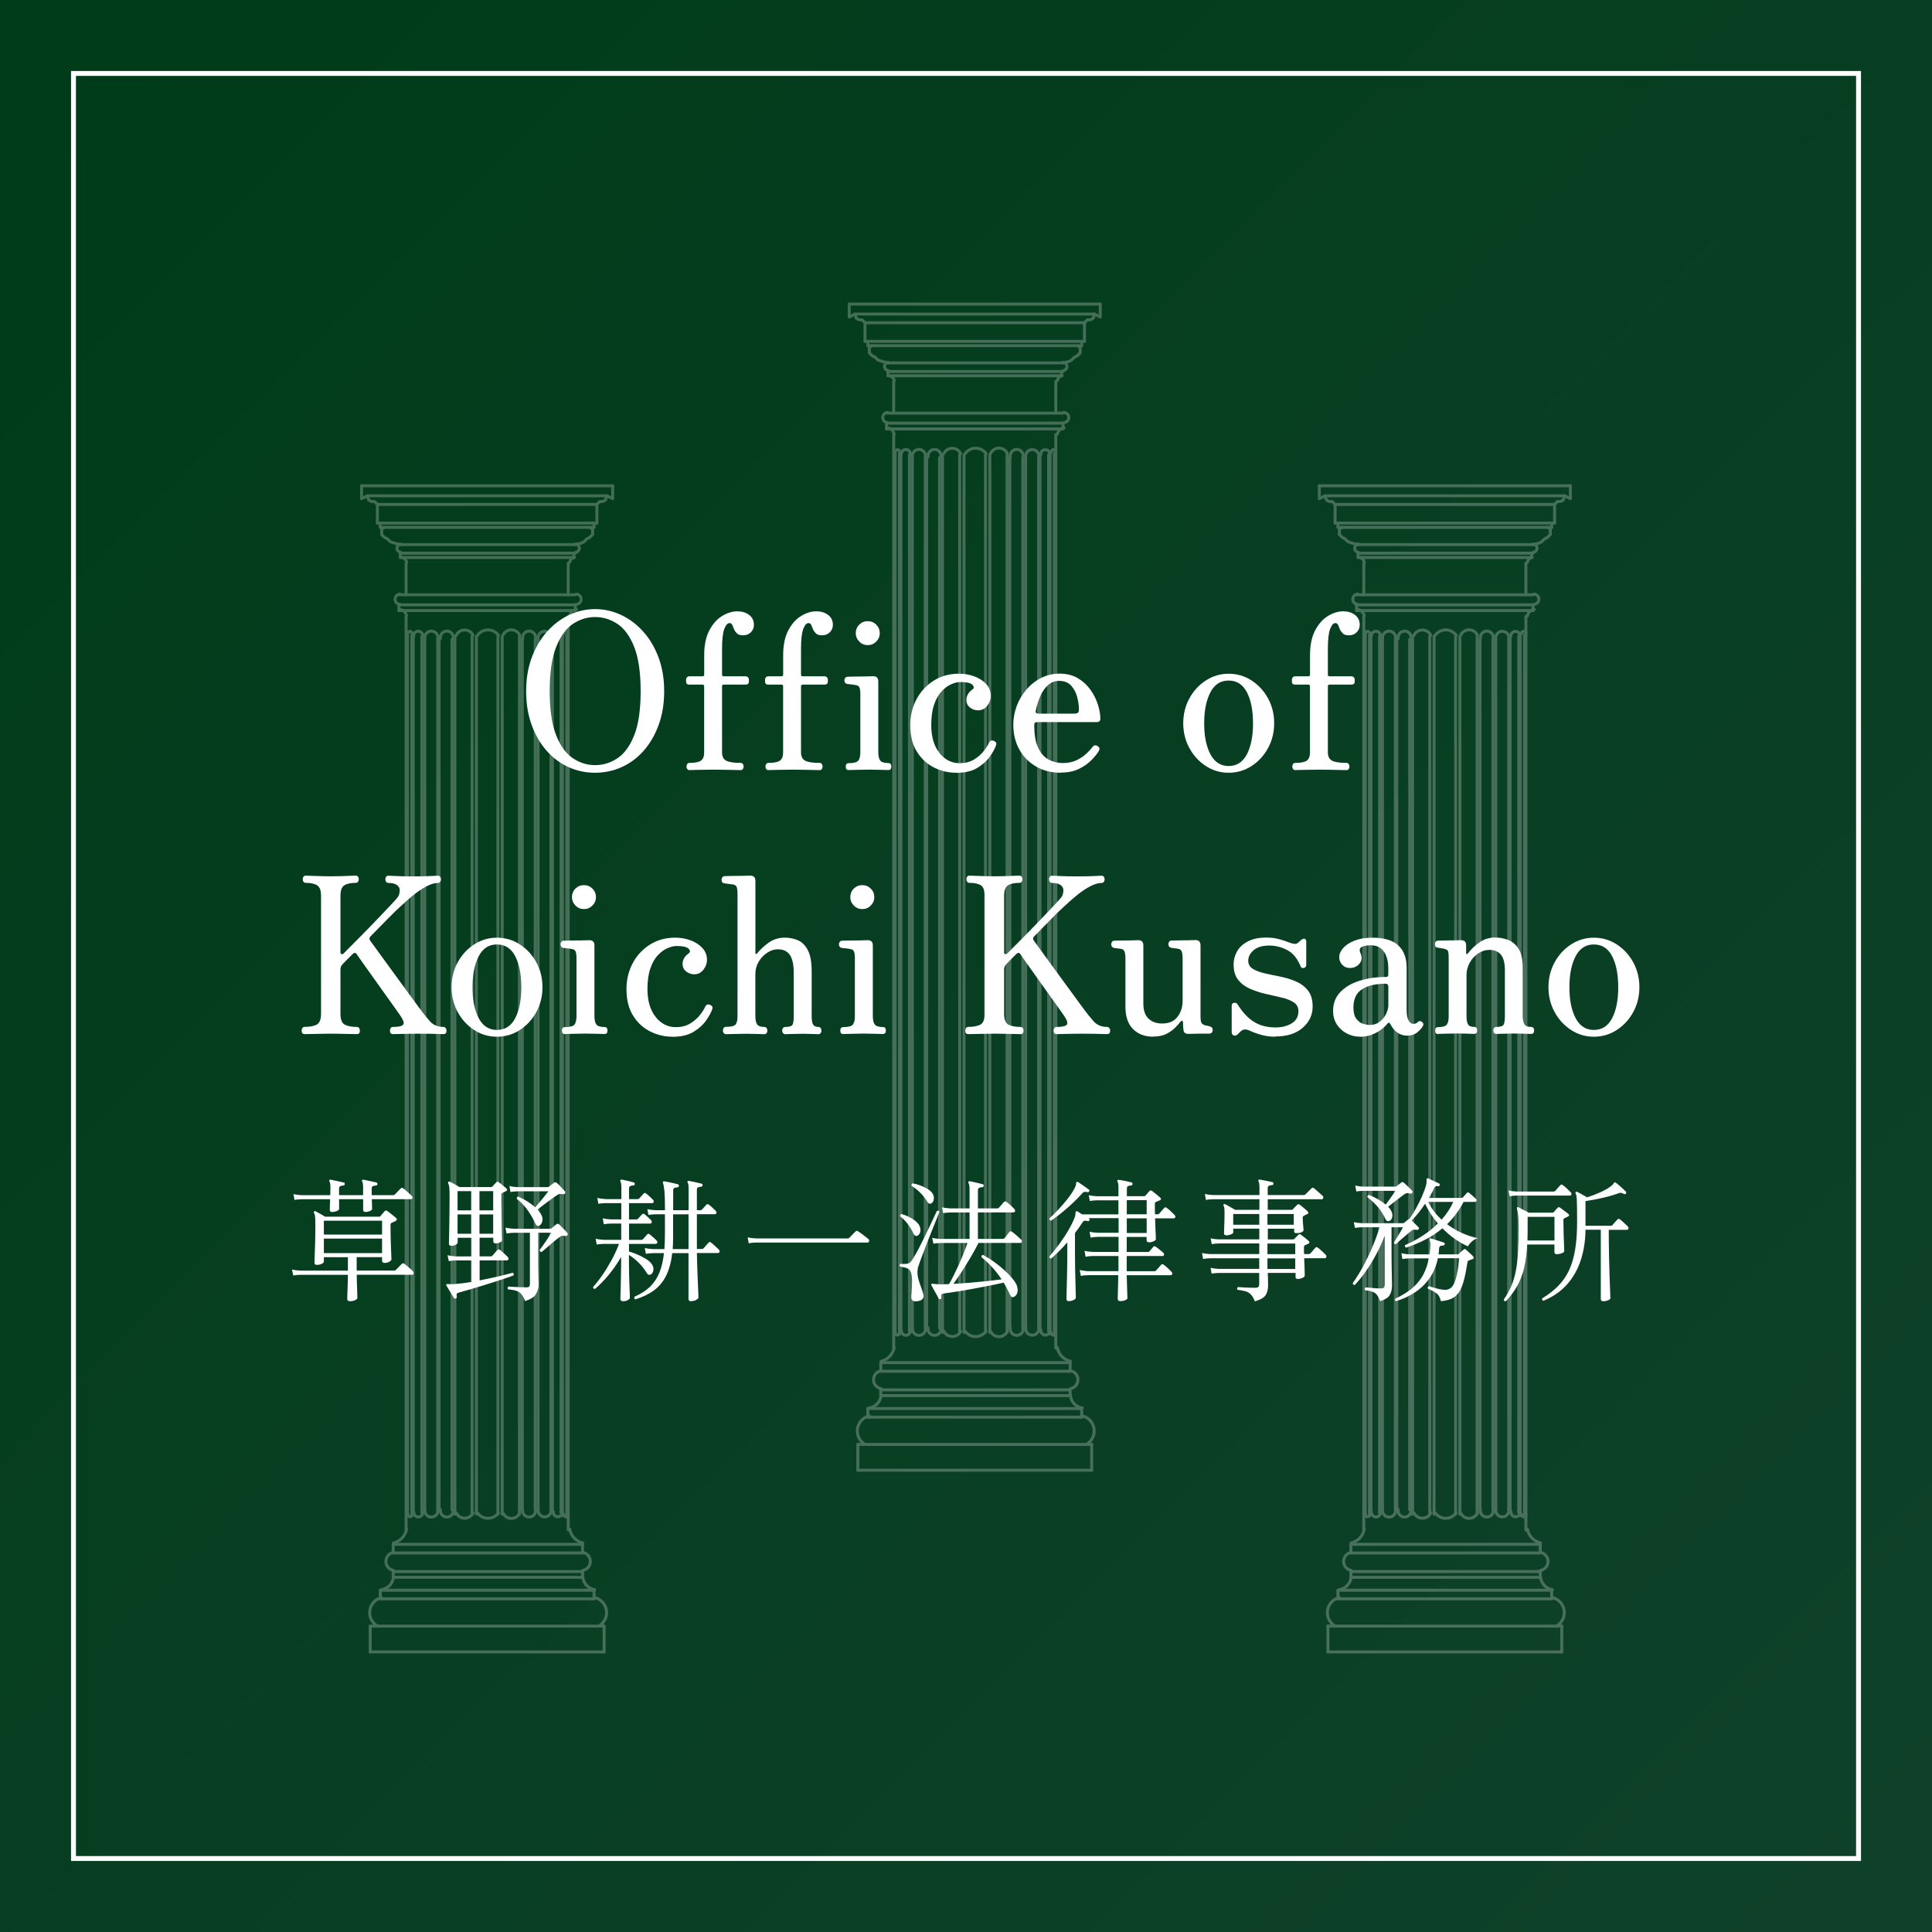 <?xml version="1.0" encoding="UTF-8"?>
<svg id="_レイヤー_2" data-name="レイヤー 2" xmlns="http://www.w3.org/2000/svg" xmlns:xlink="http://www.w3.org/1999/xlink" viewBox="0 0 456.58 456.58">
  <rect x="0" y="0" width="456.58" height="456.58" fill="#808080" stroke="none"/>
  <defs>
    <style>
      .cls-1 {
        stroke-linecap: round;
        stroke-linejoin: round;
        stroke-width: .7px;
      }

      .cls-1, .cls-2 {
        fill: none;
        stroke: #fff;
      }

      .cls-2 {
        stroke-miterlimit: 10;
        stroke-width: 1.16px;
      }

      .cls-3 {
        fill: #fff;
      }

      .cls-4 {
        opacity: .25;
      }

      .cls-5 {
        fill: url(#_名称未設定グラデーション_39);
      }
    </style>
    <linearGradient id="_名称未設定グラデーション_39" data-name="名称未設定グラデーション 39" x1="14.54" y1="13.53" x2="445.96" y2="446.99" gradientUnits="userSpaceOnUse">
      <stop offset="0" stop-color="#003c19"/>
      <stop offset="1" stop-color="#0f412a"/>
    </linearGradient>
  </defs>
  <g id="contents">
    <g>
      <rect class="cls-5" width="456.58" height="456.58"/>
      <rect class="cls-2" x="17.36" y="17.36" width="421.85" height="421.85" transform="translate(456.58 0) rotate(90)"/>
      <g>
        <g>
          <path class="cls-3" d="M140.63,182.62c-2.24,0-4.33-.45-6.29-1.34-1.96-.89-3.69-2.19-5.18-3.89-1.5-1.7-2.67-3.74-3.53-6.11s-1.29-5.02-1.29-7.94.45-5.62,1.34-7.99c.89-2.37,2.11-4.41,3.63-6.11,1.53-1.7,3.27-3.01,5.21-3.92,1.94-.91,3.98-1.37,6.11-1.37s4.18.46,6.13,1.37c1.96.91,3.7,2.22,5.23,3.92,1.53,1.7,2.74,3.74,3.63,6.11.89,2.37,1.34,5.04,1.34,7.99s-.43,5.57-1.29,7.94c-.86,2.37-2.04,4.41-3.53,6.11-1.5,1.7-3.23,3-5.21,3.89-1.98.89-4.08,1.34-6.32,1.34ZM140.63,180.82c1.89,0,3.65-.54,5.28-1.62,1.63-1.08,2.96-2.9,3.97-5.44,1.01-2.54,1.52-6.01,1.52-10.42s-.51-7.88-1.52-10.44c-1.01-2.56-2.34-4.38-3.97-5.46-1.63-1.08-3.39-1.62-5.28-1.62s-3.6.54-5.23,1.62c-1.63,1.08-2.96,2.9-3.97,5.46-1.01,2.56-1.52,6.04-1.52,10.44s.51,7.87,1.52,10.42c1.01,2.54,2.34,4.36,3.97,5.44,1.63,1.08,3.38,1.62,5.23,1.62Z"/>
          <path class="cls-3" d="M162.95,182c-.24,0-.42-.09-.54-.26-.12-.17-.18-.36-.18-.57,0-.24.06-.45.18-.62.12-.17.3-.26.54-.26,1.31,0,2.21-.18,2.71-.54.5-.36.75-1.01.75-1.93v-15.62c0-.27-.14-.41-.41-.41h-3.14c-.48,0-.72-.24-.72-.72v-.52c0-.17.07-.33.21-.49.14-.15.31-.23.52-.23h3.14c.27,0,.41-.14.41-.41v-4.54c0-2.41.4-4.37,1.21-5.9.81-1.53,1.81-2.66,3.02-3.4,1.2-.74,2.41-1.11,3.61-1.11,1.1,0,2.03.28,2.78.85.76.57,1.13,1.35,1.13,2.35,0,.69-.24,1.27-.72,1.75-.48.48-1.08.72-1.8.72-.65,0-1.13-.13-1.42-.39-.29-.26-.52-.56-.7-.9-.17-.38-.32-.74-.44-1.08-.12-.34-.35-.52-.7-.52-.45,0-.85.46-1.21,1.37-.36.91-.54,2.48-.54,4.72v6.08c0,.28.14.41.41.41h5.16c.21,0,.39.08.54.23.15.15.23.32.23.49v.52c0,.48-.26.72-.77.72h-5.16c-.28,0-.41.14-.41.41v15.62c0,.93.32,1.57.95,1.93s1.78.54,3.43.54c.24,0,.42.09.54.26.12.17.18.38.18.62,0,.21-.06.4-.18.57-.12.17-.3.26-.54.26-.21,0-.67,0-1.39-.03-.72-.02-1.54-.03-2.45-.05-.91-.02-1.8-.03-2.66-.03-1.17,0-2.3.02-3.4.05-1.1.03-1.82.05-2.17.05Z"/>
          <path class="cls-3" d="M181.61,182c-.24,0-.42-.09-.54-.26-.12-.17-.18-.36-.18-.57,0-.24.06-.45.18-.62.12-.17.3-.26.54-.26,1.31,0,2.21-.18,2.71-.54.5-.36.75-1.01.75-1.93v-15.62c0-.27-.14-.41-.41-.41h-3.14c-.48,0-.72-.24-.72-.72v-.52c0-.17.07-.33.21-.49.14-.15.31-.23.52-.23h3.14c.27,0,.41-.14.41-.41v-4.54c0-2.41.4-4.37,1.21-5.9.81-1.53,1.81-2.66,3.02-3.4,1.2-.74,2.41-1.11,3.61-1.11,1.1,0,2.03.28,2.78.85.76.57,1.13,1.35,1.13,2.35,0,.69-.24,1.27-.72,1.75-.48.48-1.08.72-1.8.72-.65,0-1.13-.13-1.42-.39-.29-.26-.52-.56-.7-.9-.17-.38-.32-.74-.44-1.08-.12-.34-.35-.52-.7-.52-.45,0-.85.46-1.21,1.37-.36.91-.54,2.48-.54,4.72v6.08c0,.28.14.41.41.41h5.16c.21,0,.39.08.54.23.15.15.23.32.23.49v.52c0,.48-.26.72-.77.72h-5.16c-.28,0-.41.14-.41.41v15.62c0,.93.32,1.57.95,1.93s1.78.54,3.43.54c.24,0,.42.09.54.26.12.17.18.38.18.62,0,.21-.06.4-.18.57-.12.17-.3.26-.54.26-.21,0-.67,0-1.39-.03-.72-.02-1.54-.03-2.45-.05-.91-.02-1.8-.03-2.66-.03-1.17,0-2.3.02-3.4.05-1.1.03-1.82.05-2.17.05Z"/>
          <path class="cls-3" d="M200.59,182c-.48,0-.72-.27-.72-.82s.24-.83.72-.83c1.2,0,1.96-.21,2.27-.62s.46-1.08.46-2.01v-13.61c0-.86-.09-1.43-.26-1.73-.17-.29-.48-.46-.93-.49-.24-.07-.57-.12-.98-.15-.41-.03-.72-.07-.93-.1-.45-.1-.67-.4-.67-.88,0-.21.07-.4.21-.57.14-.17.31-.26.52-.26.1,0,.44,0,1.01-.03.57-.02,1.21-.03,1.93-.03s1.38,0,1.99-.03c.6-.02.99-.03,1.16-.03.79,0,1.19.41,1.19,1.24v16.65c0,.93.15,1.6.44,2.01s.94.62,1.93.62c.48,0,.72.28.72.83s-.24.82-.72.82c-.34,0-.98-.02-1.91-.05-.93-.03-1.79-.05-2.58-.05s-1.75.02-2.76.05c-1.01.03-1.71.05-2.09.05ZM205.07,152.46c-.79,0-1.46-.28-2.01-.85-.55-.57-.83-1.23-.83-1.98s.28-1.46.83-2.01c.55-.55,1.22-.82,2.01-.82s1.46.28,2.01.82c.55.55.83,1.22.83,2.01s-.28,1.42-.83,1.98c-.55.57-1.22.85-2.01.85Z"/>
          <path class="cls-3" d="M225.95,182.62c-1.79,0-3.51-.4-5.16-1.21-1.65-.81-3.01-2.04-4.07-3.71-1.07-1.67-1.6-3.79-1.6-6.37,0-2.17.48-4.17,1.44-6.01.96-1.84,2.31-3.32,4.05-4.43,1.74-1.12,3.75-1.68,6.06-1.68,1.24,0,2.42.21,3.56.62,1.13.41,2.07,1.01,2.81,1.8.74.79,1.11,1.74,1.11,2.84,0,.83-.28,1.6-.85,2.32-.57.72-1.28,1.08-2.14,1.08-.72,0-1.37-.22-1.93-.67-.57-.45-.85-1.05-.85-1.8,0-.96.48-1.79,1.44-2.47.41-.31.4-.68-.03-1.11-.43-.43-1.37-.64-2.81-.64-.62,0-1.32.16-2.11.49s-1.55.88-2.29,1.65c-.74.77-1.34,1.81-1.8,3.12-.46,1.31-.7,2.94-.7,4.9,0,2.75.63,4.94,1.91,6.57,1.27,1.63,2.87,2.45,4.79,2.45,1.31,0,2.43-.28,3.38-.85.95-.57,1.72-1.24,2.32-2.01.6-.77,1.02-1.44,1.26-1.98.24-.52.64-.65,1.19-.41.48.21.63.55.46,1.03-.28.79-.77,1.69-1.5,2.71-.72,1.01-1.72,1.9-2.99,2.66-1.27.76-2.92,1.13-4.95,1.13Z"/>
          <path class="cls-3" d="M250.7,182.62c-2.24,0-4.2-.5-5.9-1.5-1.7-1-3.02-2.35-3.94-4.05-.93-1.7-1.39-3.63-1.39-5.8,0-1.51.27-2.98.8-4.41.53-1.43,1.29-2.71,2.27-3.87.98-1.15,2.14-2.07,3.48-2.76,1.34-.69,2.8-1.03,4.38-1.03,1.68,0,3.13.36,4.33,1.08,1.2.72,2.2,1.64,2.99,2.76.79,1.12,1.37,2.29,1.75,3.51.38,1.22.57,2.33.57,3.33,0,.52-.31.77-.93.77h-13.87c-.34,0-.57.05-.67.15-.1.1-.15.29-.15.57,0,2.27.31,4.06.93,5.36.62,1.31,1.44,2.23,2.47,2.78,1.03.55,2.15.82,3.35.82s2.32-.22,3.25-.67c.93-.45,1.7-.96,2.32-1.55.62-.58,1.1-1.1,1.44-1.55.34-.48.76-.55,1.24-.21.45.28.53.65.26,1.13-.34.58-.9,1.28-1.68,2.09-.77.81-1.76,1.51-2.96,2.11s-2.65.9-4.33.9ZM245.39,168.65h8.61c.65,0,.98-.29.98-.88,0-.96-.14-1.98-.41-3.04-.28-1.06-.76-1.97-1.44-2.71-.69-.74-1.63-1.11-2.84-1.11-1.03,0-1.92.34-2.66,1.03-.74.69-1.34,1.56-1.8,2.63-.46,1.07-.82,2.2-1.06,3.4-.1.45.1.67.62.67Z"/>
          <path class="cls-3" d="M290.35,182.62c-1.96,0-3.76-.53-5.39-1.6-1.63-1.06-2.93-2.48-3.89-4.25-.96-1.77-1.44-3.72-1.44-5.85s.48-4.08,1.44-5.85c.96-1.77,2.26-3.19,3.89-4.25,1.63-1.06,3.43-1.6,5.39-1.6s3.81.53,5.44,1.6c1.63,1.07,2.93,2.48,3.89,4.25.96,1.77,1.44,3.72,1.44,5.85s-.48,4.08-1.44,5.85c-.96,1.77-2.26,3.19-3.89,4.25-1.63,1.06-3.45,1.6-5.44,1.6ZM290.35,181.03c1.92,0,3.37-.93,4.33-2.78.96-1.86,1.44-4.3,1.44-7.32s-.48-5.47-1.44-7.32c-.96-1.86-2.41-2.78-4.33-2.78s-3.33.93-4.3,2.78-1.47,4.3-1.47,7.32.49,5.47,1.47,7.32,2.41,2.78,4.3,2.78Z"/>
          <path class="cls-3" d="M306.12,182c-.24,0-.42-.09-.54-.26-.12-.17-.18-.36-.18-.57,0-.24.06-.45.18-.62.12-.17.3-.26.54-.26,1.31,0,2.21-.18,2.71-.54.5-.36.75-1.01.75-1.93v-15.62c0-.27-.14-.41-.41-.41h-3.14c-.48,0-.72-.24-.72-.72v-.52c0-.17.07-.33.21-.49.14-.15.31-.23.52-.23h3.14c.27,0,.41-.14.41-.41v-4.54c0-2.41.4-4.37,1.21-5.9.81-1.53,1.81-2.66,3.02-3.4,1.2-.74,2.41-1.11,3.61-1.11,1.1,0,2.03.28,2.78.85.76.57,1.13,1.35,1.13,2.35,0,.69-.24,1.27-.72,1.75-.48.48-1.08.72-1.8.72-.65,0-1.13-.13-1.42-.39-.29-.26-.52-.56-.7-.9-.17-.38-.32-.74-.44-1.08-.12-.34-.35-.52-.7-.52-.45,0-.85.46-1.21,1.37-.36.91-.54,2.48-.54,4.72v6.08c0,.28.14.41.41.41h5.16c.21,0,.39.08.54.23.15.15.23.32.23.49v.52c0,.48-.26.72-.77.72h-5.16c-.28,0-.41.14-.41.41v15.62c0,.93.32,1.57.95,1.93s1.78.54,3.43.54c.24,0,.42.09.54.26.12.17.18.38.18.62,0,.21-.06.4-.18.57-.12.17-.3.26-.54.26-.21,0-.67,0-1.39-.03-.72-.02-1.54-.03-2.45-.05-.91-.02-1.8-.03-2.66-.03-1.17,0-2.3.02-3.4.05-1.1.03-1.82.05-2.17.05Z"/>
          <path class="cls-3" d="M72,244.38c-.48,0-.72-.27-.72-.82,0-.24.06-.45.18-.62.12-.17.3-.26.54-.26,1.17,0,2.1-.17,2.81-.52.7-.34,1.06-1.22,1.06-2.63v-27.79c0-1.31-.31-2.15-.93-2.53-.62-.38-1.51-.57-2.68-.57-.24,0-.42-.09-.54-.26-.12-.17-.18-.38-.18-.62,0-.21.06-.4.18-.57.12-.17.3-.26.54-.26.17,0,.63.02,1.37.05.74.03,1.55.06,2.42.08.88.02,1.57.03,2.09.03.55,0,1.26,0,2.14-.03.88-.02,1.68-.04,2.42-.08.74-.03,1.19-.05,1.37-.05.24,0,.42.09.54.26.12.17.18.36.18.57,0,.24-.06.45-.18.62-.12.17-.3.26-.54.26-1.17,0-2.06.19-2.68.57-.62.38-.93,1.22-.93,2.53v13.3c0,.24.09.39.26.44.17.05.33,0,.46-.13.27-.27.83-.83,1.67-1.68s1.82-1.83,2.94-2.96c1.12-1.13,2.23-2.29,3.35-3.45,1.12-1.17,2.11-2.21,2.96-3.12.86-.91,1.44-1.55,1.75-1.93.24-.27.4-.58.49-.9.08-.33.13-.64.13-.95,0-.48-.22-.88-.67-1.21-.45-.33-1.12-.49-2.01-.49-.24,0-.42-.09-.54-.26-.12-.17-.18-.38-.18-.62,0-.21.06-.4.18-.57.12-.17.3-.26.54-.26.34,0,.98.03,1.91.08.93.05,2.27.08,4.02.08s3.11-.03,3.97-.08c.86-.05,1.46-.08,1.8-.08.24,0,.42.09.54.26.12.17.18.36.18.57,0,.24-.06.45-.18.62-.12.17-.3.26-.54.26-.79,0-1.7.28-2.73.82-1.03.55-2.09,1.26-3.17,2.14-1.08.88-2.12,1.8-3.12,2.76-.55.48-1.44,1.34-2.66,2.58-1.22,1.24-2.62,2.66-4.2,4.28-.34.31-.4.65-.15,1.03.21.28.66.9,1.37,1.88.7.98,1.55,2.14,2.53,3.48.98,1.34,1.98,2.71,2.99,4.1,1.01,1.39,1.95,2.67,2.81,3.84.86,1.17,1.51,2.06,1.96,2.68.83,1.13,1.64,2.16,2.45,3.07.81.91,1.88,1.37,3.22,1.37.21,0,.38.09.52.26.14.17.21.38.21.62,0,.55-.24.82-.72.82-.34,0-.95-.02-1.83-.05-.88-.03-2.21-.05-4-.05-1.48,0-2.77.02-3.87.05-1.1.03-1.84.05-2.22.05-.48,0-.72-.27-.72-.82,0-.24.06-.45.18-.62.12-.17.3-.26.54-.26.79,0,1.41-.07,1.86-.21.45-.14.67-.38.67-.72,0-.41-.33-1.08-.98-2.01-.24-.34-.7-.99-1.37-1.93-.67-.94-1.44-2.03-2.32-3.25-.88-1.22-1.75-2.45-2.63-3.69-.88-1.24-1.67-2.35-2.37-3.33-.71-.98-1.19-1.68-1.47-2.09-.24-.38-.57-.36-.98.05-.45.45-.91.91-1.39,1.39-.48.48-.81.82-.98,1.03-.31.31-.46.7-.46,1.19v10.42c0,1.41.35,2.29,1.06,2.63.7.34,1.64.52,2.81.52.24,0,.42.09.54.26.12.17.18.38.18.62,0,.55-.24.82-.72.82-.21,0-.71,0-1.5-.03-.79-.02-1.63-.03-2.53-.05-.89-.02-1.62-.03-2.17-.03-.52,0-1.22,0-2.11.03-.89.02-1.73.03-2.5.05-.77.02-1.28.03-1.52.03Z"/>
          <path class="cls-3" d="M117.43,245c-1.96,0-3.76-.53-5.39-1.6-1.63-1.06-2.93-2.48-3.89-4.25-.96-1.77-1.44-3.72-1.44-5.85s.48-4.08,1.44-5.85c.96-1.77,2.26-3.19,3.89-4.25,1.63-1.06,3.43-1.6,5.39-1.6s3.81.53,5.44,1.6c1.63,1.07,2.93,2.48,3.89,4.25.96,1.77,1.44,3.72,1.44,5.85s-.48,4.08-1.44,5.85c-.96,1.77-2.26,3.19-3.89,4.25-1.63,1.06-3.45,1.6-5.44,1.6ZM117.43,243.4c1.92,0,3.37-.93,4.33-2.78.96-1.86,1.44-4.3,1.44-7.32s-.48-5.47-1.44-7.32c-.96-1.86-2.41-2.78-4.33-2.78s-3.33.93-4.3,2.78-1.47,4.3-1.47,7.32.49,5.47,1.47,7.32,2.41,2.78,4.3,2.78Z"/>
          <path class="cls-3" d="M133.51,244.38c-.48,0-.72-.27-.72-.82s.24-.83.72-.83c1.2,0,1.96-.21,2.27-.62s.46-1.08.46-2.01v-13.61c0-.86-.09-1.43-.26-1.73-.17-.29-.48-.46-.93-.49-.24-.07-.57-.12-.98-.15-.41-.03-.72-.07-.93-.1-.45-.1-.67-.4-.67-.88,0-.21.07-.4.21-.57.14-.17.31-.26.52-.26.1,0,.44,0,1.01-.03.57-.02,1.21-.03,1.93-.03s1.38,0,1.99-.03c.6-.02.99-.03,1.16-.03.79,0,1.19.41,1.19,1.24v16.65c0,.93.15,1.6.44,2.01s.94.62,1.93.62c.48,0,.72.28.72.83s-.24.82-.72.82c-.34,0-.98-.02-1.91-.05-.93-.03-1.79-.05-2.58-.05s-1.75.02-2.76.05c-1.01.03-1.71.05-2.09.05ZM138,214.84c-.79,0-1.46-.28-2.01-.85-.55-.57-.83-1.23-.83-1.98s.28-1.46.83-2.01c.55-.55,1.22-.82,2.01-.82s1.46.28,2.01.82c.55.55.83,1.22.83,2.01s-.28,1.42-.83,1.98c-.55.57-1.22.85-2.01.85Z"/>
          <path class="cls-3" d="M158.88,245c-1.79,0-3.51-.4-5.16-1.21-1.65-.81-3.01-2.04-4.07-3.71-1.07-1.67-1.6-3.79-1.6-6.37,0-2.17.48-4.17,1.44-6.01.96-1.84,2.31-3.32,4.05-4.43,1.74-1.12,3.75-1.68,6.06-1.68,1.24,0,2.42.21,3.56.62,1.13.41,2.07,1.01,2.81,1.8.74.79,1.11,1.74,1.11,2.84,0,.83-.28,1.6-.85,2.32-.57.72-1.28,1.08-2.14,1.08-.72,0-1.37-.22-1.93-.67-.57-.45-.85-1.05-.85-1.8,0-.96.48-1.79,1.44-2.47.41-.31.4-.68-.03-1.11-.43-.43-1.37-.64-2.81-.64-.62,0-1.32.16-2.11.49s-1.55.88-2.29,1.65c-.74.77-1.34,1.81-1.8,3.12-.46,1.31-.7,2.94-.7,4.9,0,2.75.63,4.94,1.91,6.57,1.27,1.63,2.87,2.45,4.79,2.45,1.31,0,2.43-.28,3.38-.85.95-.57,1.72-1.24,2.32-2.01.6-.77,1.02-1.44,1.26-1.98.24-.52.64-.65,1.19-.41.48.21.63.55.46,1.03-.28.79-.77,1.69-1.5,2.71-.72,1.01-1.72,1.9-2.99,2.66-1.27.76-2.92,1.13-4.95,1.13Z"/>
          <path class="cls-3" d="M171.56,244.38c-.24,0-.42-.09-.54-.26-.12-.17-.18-.36-.18-.57,0-.24.06-.45.18-.62.12-.17.3-.26.54-.26,1.2,0,1.96-.18,2.27-.54.31-.36.46-1.02.46-1.98v-28.92c0-.86-.09-1.43-.26-1.73-.17-.29-.48-.46-.93-.49-.24-.03-.57-.08-.98-.13s-.72-.09-.93-.13c-.45-.07-.67-.34-.67-.82,0-.24.07-.45.21-.62.14-.17.31-.26.52-.26.1,0,.44,0,1-.03.57-.02,1.21-.03,1.93-.03s1.38,0,1.99-.03c.6-.02.99-.03,1.16-.03.79,0,1.19.41,1.19,1.24v17.07c0,.1.04.17.13.21.08.03.18-.02.28-.15.76-.93,1.68-1.78,2.76-2.55,1.08-.77,2.35-1.16,3.79-1.16,1.1,0,2.13.21,3.09.62.96.41,1.74,1.19,2.35,2.35.6,1.15.9,2.81.9,4.98v10.52c0,1,.11,1.68.33,2.06.22.38.64.57,1.26.57.24,0,.42.09.54.26.12.17.18.38.18.62,0,.21-.06.4-.18.57-.12.17-.3.26-.54.26-.34,0-.85-.02-1.52-.05-.67-.03-1.4-.05-2.19-.05s-1.62.02-2.4.05c-.77.03-1.35.05-1.73.05-.21,0-.38-.09-.52-.26-.14-.17-.21-.36-.21-.57,0-.24.07-.45.21-.62.14-.17.31-.26.52-.26.96,0,1.54-.18,1.73-.54.19-.36.28-1.02.28-1.98v-10.21c0-1.99-.31-3.43-.93-4.31-.62-.88-1.56-1.31-2.83-1.31-.86,0-1.69.27-2.5.8-.81.53-1.48,1.24-2.01,2.11-.53.88-.8,1.87-.8,2.96v9.85c0,1,.15,1.68.44,2.06.29.38.85.57,1.68.57.24,0,.42.09.54.26.12.17.18.38.18.62,0,.21-.06.4-.18.57-.12.17-.3.26-.54.26-.34,0-.93-.02-1.75-.05-.82-.03-1.65-.05-2.47-.05s-1.75.02-2.76.05c-1.01.03-1.71.05-2.09.05Z"/>
          <path class="cls-3" d="M199.3,244.38c-.48,0-.72-.27-.72-.82s.24-.83.72-.83c1.2,0,1.96-.21,2.27-.62s.46-1.08.46-2.01v-13.61c0-.86-.09-1.43-.26-1.73-.17-.29-.48-.46-.93-.49-.24-.07-.57-.12-.98-.15-.41-.03-.72-.07-.93-.1-.45-.1-.67-.4-.67-.88,0-.21.07-.4.21-.57.14-.17.31-.26.52-.26.1,0,.44,0,1.01-.03.57-.02,1.21-.03,1.93-.03s1.38,0,1.99-.03c.6-.02.99-.03,1.16-.03.79,0,1.19.41,1.19,1.24v16.65c0,.93.15,1.6.44,2.01s.94.62,1.93.62c.48,0,.72.28.72.83s-.24.82-.72.82c-.34,0-.98-.02-1.91-.05-.93-.03-1.79-.05-2.58-.05s-1.75.02-2.76.05c-1.01.03-1.71.05-2.09.05ZM203.78,214.84c-.79,0-1.46-.28-2.01-.85-.55-.57-.83-1.23-.83-1.98s.28-1.46.83-2.01c.55-.55,1.22-.82,2.01-.82s1.46.28,2.01.82c.55.55.83,1.22.83,2.01s-.28,1.42-.83,1.98c-.55.57-1.22.85-2.01.85Z"/>
          <path class="cls-3" d="M228.84,244.38c-.48,0-.72-.27-.72-.82,0-.24.06-.45.18-.62.12-.17.3-.26.54-.26,1.17,0,2.1-.17,2.81-.52.7-.34,1.06-1.22,1.06-2.63v-27.79c0-1.31-.31-2.15-.93-2.53-.62-.38-1.51-.57-2.68-.57-.24,0-.42-.09-.54-.26-.12-.17-.18-.38-.18-.62,0-.21.06-.4.18-.57.12-.17.3-.26.54-.26.17,0,.63.02,1.37.05.74.03,1.55.06,2.42.08.88.02,1.57.03,2.09.03.55,0,1.26,0,2.14-.03.88-.02,1.68-.04,2.42-.08.74-.03,1.19-.05,1.37-.05.24,0,.42.09.54.26.12.17.18.36.18.57,0,.24-.06.45-.18.62-.12.17-.3.26-.54.26-1.17,0-2.06.19-2.68.57-.62.38-.93,1.22-.93,2.53v13.3c0,.24.09.39.26.44.17.05.33,0,.46-.13.27-.27.83-.83,1.67-1.68s1.82-1.83,2.94-2.96c1.12-1.13,2.23-2.29,3.35-3.45,1.12-1.17,2.11-2.21,2.96-3.12.86-.91,1.44-1.55,1.75-1.93.24-.27.4-.58.49-.9.08-.33.13-.64.13-.95,0-.48-.22-.88-.67-1.21-.45-.33-1.12-.49-2.01-.49-.24,0-.42-.09-.54-.26-.12-.17-.18-.38-.18-.62,0-.21.06-.4.18-.57.12-.17.3-.26.54-.26.34,0,.98.03,1.91.08.93.05,2.27.08,4.02.08s3.11-.03,3.97-.08c.86-.05,1.46-.08,1.8-.08.24,0,.42.09.54.26.12.17.18.36.18.57,0,.24-.06.45-.18.62-.12.17-.3.26-.54.26-.79,0-1.7.28-2.73.82-1.03.55-2.09,1.26-3.17,2.14-1.08.88-2.12,1.8-3.12,2.76-.55.48-1.44,1.34-2.66,2.58-1.22,1.24-2.62,2.66-4.2,4.28-.34.31-.4.65-.15,1.03.21.28.66.9,1.37,1.88.7.98,1.55,2.14,2.53,3.48.98,1.34,1.98,2.71,2.99,4.1,1.01,1.39,1.95,2.67,2.81,3.84.86,1.17,1.51,2.06,1.96,2.68.83,1.13,1.64,2.16,2.45,3.07.81.91,1.88,1.37,3.22,1.37.21,0,.38.09.52.26.14.17.21.38.21.62,0,.55-.24.82-.72.82-.34,0-.95-.02-1.83-.05-.88-.03-2.21-.05-4-.05-1.48,0-2.77.02-3.87.05-1.1.03-1.84.05-2.22.05-.48,0-.72-.27-.72-.82,0-.24.06-.45.18-.62.12-.17.3-.26.54-.26.79,0,1.41-.07,1.86-.21.45-.14.67-.38.67-.72,0-.41-.33-1.08-.98-2.01-.24-.34-.7-.99-1.37-1.93-.67-.94-1.44-2.03-2.32-3.25-.88-1.22-1.75-2.45-2.63-3.69-.88-1.24-1.67-2.35-2.37-3.33-.71-.98-1.19-1.68-1.47-2.09-.24-.38-.57-.36-.98.05-.45.45-.91.91-1.39,1.39-.48.48-.81.82-.98,1.03-.31.31-.46.7-.46,1.19v10.42c0,1.41.35,2.29,1.06,2.63.7.34,1.64.52,2.81.52.24,0,.42.09.54.26.12.17.18.38.18.62,0,.55-.24.82-.72.82-.21,0-.71,0-1.5-.03-.79-.02-1.63-.03-2.53-.05-.89-.02-1.62-.03-2.17-.03-.52,0-1.22,0-2.11.03-.89.02-1.73.03-2.5.05-.77.02-1.28.03-1.52.03Z"/>
          <path class="cls-3" d="M272.56,245c-1.99,0-3.59-.6-4.79-1.8-1.2-1.2-1.8-2.96-1.8-5.26v-11.45c0-.69-.07-1.22-.21-1.6-.14-.38-.45-.6-.93-.67-.28-.03-.55-.07-.83-.1-.28-.03-.52-.07-.72-.1-.45-.1-.67-.4-.67-.88,0-.21.06-.4.18-.57.12-.17.3-.26.54-.26.1,0,.41,0,.93-.03.52-.02,1.11-.03,1.78-.03s1.29,0,1.86-.03c.57-.02.94-.03,1.11-.03.79,0,1.19.41,1.19,1.24v13.71c0,1.62.4,2.81,1.21,3.58s1.88,1.16,3.22,1.16c1.65,0,2.87-.53,3.66-1.6.79-1.06,1.19-2.3,1.19-3.71v-10.11c0-.69-.07-1.22-.21-1.6-.14-.38-.45-.6-.93-.67-.28-.03-.55-.07-.83-.1-.28-.03-.52-.07-.72-.1-.45-.1-.67-.4-.67-.88,0-.21.06-.4.18-.57.12-.17.3-.26.54-.26.1,0,.41,0,.93-.03.52-.02,1.11-.03,1.78-.03s1.29,0,1.86-.03c.57-.02.94-.03,1.11-.03.79,0,1.19.41,1.19,1.24v16.76c0,.79.08,1.31.23,1.57.16.26.46.46.9.59.17.03.35.07.54.1.19.03.37.09.54.15.45.1.67.38.67.82,0,.52-.24.81-.72.88h-1.29c-.72,0-1.46,0-2.22.03-.76.02-1.27.03-1.55.03-.76,0-1.13-.36-1.13-1.08-.04-.17-.06-.44-.08-.8s-.03-.64-.03-.85c-.07-.48-.28-.52-.62-.1-.24.31-.63.74-1.16,1.29-.53.55-1.22,1.05-2.06,1.5-.84.45-1.9.67-3.17.67Z"/>
          <path class="cls-3" d="M301.33,245c-1.13,0-2.23-.15-3.27-.44-1.05-.29-1.97-.63-2.76-1.01-.76-.34-1.38-.34-1.86,0-.14.1-.29.24-.46.41-.17.17-.33.33-.46.46-.31.31-.63.4-.95.28-.33-.12-.49-.4-.49-.85v-6.14c0-.41.18-.65.54-.72s.64.05.85.36c1.17,1.89,2.47,3.27,3.89,4.15,1.43.88,3.12,1.31,5.08,1.31,1.51,0,2.79-.33,3.84-.98,1.05-.65,1.57-1.6,1.57-2.84,0-.93-.37-1.63-1.11-2.11-.74-.48-1.69-.86-2.86-1.13-1.17-.27-2.4-.56-3.69-.85-1.29-.29-2.52-.69-3.69-1.19-1.17-.5-2.12-1.2-2.86-2.11-.74-.91-1.11-2.14-1.11-3.69,0-1.06.27-2.08.8-3.04.53-.96,1.37-1.75,2.53-2.37,1.15-.62,2.62-.93,4.41-.93,1.07,0,2.05.12,2.96.36.91.24,1.74.52,2.5.83.93.34,1.55.4,1.86.15.14-.1.3-.23.49-.39.19-.15.35-.3.49-.44.27-.21.53-.27.77-.21.24.07.36.31.36.72v5.41c0,.41-.19.66-.57.75-.38.09-.64-.04-.77-.39-.76-1.86-1.81-3.14-3.17-3.84-1.36-.7-2.76-1.06-4.2-1.06-1.65,0-2.9.37-3.74,1.11-.84.74-1.26,1.56-1.26,2.45s.37,1.51,1.11,1.96c.74.45,1.68.8,2.84,1.06,1.15.26,2.37.52,3.66.77,1.29.26,2.51.64,3.66,1.13,1.15.5,2.1,1.21,2.84,2.14.74.93,1.11,2.2,1.11,3.81,0,1.96-.78,3.63-2.35,5-1.56,1.38-3.74,2.06-6.52,2.06Z"/>
          <path class="cls-3" d="M321.39,245c-1.1,0-2.14-.26-3.12-.77s-1.76-1.23-2.35-2.14c-.58-.91-.88-1.97-.88-3.17,0-1.79.57-3.27,1.7-4.46,1.13-1.19,2.65-2.08,4.54-2.68,1.89-.6,3.97-.9,6.24-.9.38,0,.57-.17.57-.52v-1.44c0-1.72-.35-3.07-1.06-4.05-.71-.98-1.71-1.47-3.02-1.47-1.03,0-1.78.14-2.24.41-.46.28-.56.74-.28,1.39.45.96.39,1.8-.18,2.5-.57.7-1.33,1.06-2.29,1.06-.76,0-1.37-.26-1.83-.77s-.7-1.1-.7-1.75c0-.76.31-1.49.93-2.19.62-.7,1.51-1.29,2.68-1.75,1.17-.46,2.56-.7,4.18-.7,2.85,0,4.92.62,6.21,1.86s1.93,2.96,1.93,5.16v10c0,1.17.16,2.02.46,2.55.31.53.69.8,1.13.8.41,0,.76-.14,1.03-.41.34-.34.72-.33,1.13.05.28.28.28.62,0,1.03-.34.52-.8,1-1.37,1.44s-1.33.67-2.29.67c-.83,0-1.58-.24-2.27-.72-.69-.48-1.24-1.15-1.65-2.01-.21-.41-.46-.43-.77-.05-.28.38-.72.81-1.34,1.29-.62.48-1.36.89-2.22,1.24-.86.34-1.82.52-2.89.52ZM323.71,242.22c.93,0,1.72-.26,2.37-.77s1.15-1.13,1.5-1.86.52-1.41.52-2.06v-4.33c0-.48-.22-.72-.67-.72-2.3,0-4.14.43-5.52,1.29-1.38.86-2.06,2.3-2.06,4.33,0,1.2.24,2.11.72,2.71.48.6,1.02.99,1.62,1.16.6.17,1.11.26,1.52.26Z"/>
          <path class="cls-3" d="M339.89,244.38c-.48,0-.72-.27-.72-.82s.24-.83.72-.83c1.03,0,1.7-.19,2.01-.57.31-.38.46-1.05.46-2.01v-13.77c0-.58-.03-1.06-.1-1.42-.07-.36-.34-.59-.83-.7-.24-.07-.52-.13-.85-.18-.33-.05-.59-.09-.8-.13-.45-.03-.67-.31-.67-.82,0-.21.06-.4.18-.57.12-.17.3-.26.54-.26.1,0,.4,0,.9-.03.5-.02,1.07-.03,1.7-.03s1.23,0,1.78-.03c.55-.02.91-.03,1.08-.03.79,0,1.19.41,1.19,1.24v1.86c0,.1.04.16.13.18.09.02.2-.04.33-.18.65-.89,1.53-1.74,2.63-2.53,1.1-.79,2.35-1.19,3.76-1.19,1.1,0,2.15.2,3.14.59,1,.4,1.81,1.11,2.45,2.14.64,1.03.95,2.51.95,4.43v11.29c0,1,.14,1.69.41,2.09.28.4.79.59,1.55.59.48,0,.72.28.72.83s-.24.82-.72.82c-.34,0-.91-.02-1.7-.05-.79-.03-1.58-.05-2.37-.05s-1.62.02-2.4.05c-.77.03-1.35.05-1.73.05-.48,0-.72-.27-.72-.82s.24-.83.72-.83c.96,0,1.54-.19,1.73-.57.19-.38.28-1.05.28-2.01v-10.78c0-1.75-.32-3-.95-3.74-.64-.74-1.56-1.11-2.76-1.11-.89,0-1.75.28-2.58.82-.83.55-1.5,1.28-2.01,2.19-.52.91-.77,1.92-.77,3.02v9.49c0,1,.12,1.69.36,2.09.24.4.72.59,1.44.59.48,0,.72.28.72.83s-.24.82-.72.82c-.34,0-.88-.02-1.6-.05-.72-.03-1.5-.05-2.32-.05s-1.71.02-2.66.05c-.95.03-1.59.05-1.93.05Z"/>
          <path class="cls-3" d="M376.66,245c-1.96,0-3.76-.53-5.39-1.6-1.63-1.06-2.93-2.48-3.89-4.25-.96-1.77-1.44-3.72-1.44-5.85s.48-4.08,1.44-5.85c.96-1.77,2.26-3.19,3.89-4.25,1.63-1.06,3.43-1.6,5.39-1.6s3.81.53,5.44,1.6c1.63,1.07,2.93,2.48,3.89,4.25.96,1.77,1.44,3.72,1.44,5.85s-.48,4.08-1.44,5.85c-.96,1.77-2.26,3.19-3.89,4.25-1.63,1.06-3.45,1.6-5.44,1.6ZM376.66,243.4c1.92,0,3.37-.93,4.33-2.78.96-1.86,1.44-4.3,1.44-7.32s-.48-5.47-1.44-7.32c-.96-1.86-2.41-2.78-4.33-2.78s-3.33.93-4.3,2.78-1.47,4.3-1.47,7.32.49,5.47,1.47,7.32,2.41,2.78,4.3,2.78Z"/>
        </g>
        <g>
          <path class="cls-3" d="M82.73,307.51c-.44,0-.67-.18-.67-.54,0-.11,0-.37.02-.79,0-.42.03-.93.05-1.52.02-.59.04-1.19.06-1.79.02-.6.03-1.14.03-1.6h-11.24c-.7.02-1.26.07-1.68.16l-.29-1.4c.55.13,1.21.21,1.97.25h11.24v-3.18h-5.68v1.02c0,.21-.17.4-.51.56-.34.16-.7.24-1.08.24-.25,0-.42-.04-.51-.13-.08-.08-.13-.22-.13-.41,0-.06.01-.36.03-.89.02-.53.05-1.21.08-2.05.03-.84.06-1.75.08-2.75.02-1,.03-2,.03-3.02,0-.72-.01-1.26-.03-1.63-.02-.37-.05-.66-.09-.86-.04-.2-.12-.39-.22-.56-.06-.13-.04-.23.06-.32.11-.11.22-.12.35-.03.13.06.33.17.62.33.29.16.58.32.87.49.3.17.54.32.73.45h12.76c.15,0,.25-.04.32-.13.13-.17.3-.37.51-.6.21-.23.37-.42.48-.57.11-.11.21-.16.3-.17.1-.01.22.04.37.14.15.11.37.27.65.49.29.22.57.44.84.67.28.22.48.4.6.52.11.08.15.19.13.32-.02.13-.11.23-.25.32-.15.08-.32.17-.51.25s-.35.16-.48.22c-.08.04-.15.1-.19.16-.04.06-.06.2-.06.41,0,.93.01,1.86.03,2.78.02.92.05,1.77.08,2.54.03.77.06,1.41.08,1.91.02.5.03.78.03.84,0,.15-.16.32-.48.52s-.69.3-1.11.3-.63-.17-.63-.51v-.86h-6v3.18h8.89c.15,0,.26-.04.35-.13l1.43-1.46c.17-.17.36-.18.57-.03.3.21.66.51,1.1.89s.75.68.94.89c.17.19.23.38.17.56-.05.18-.16.27-.33.27h-13.11c0,.66.02,1.38.05,2.17.03.79.06,1.5.08,2.13.02.62.03,1.02.03,1.19s-.18.34-.54.51c-.36.17-.75.25-1.17.25ZM78.54,286.43c-.4,0-.6-.16-.6-.48,0-.17,0-.49.02-.97.01-.48.03-1,.05-1.57h-6.73c-.7.02-1.26.07-1.68.16l-.25-1.37c.53.13,1.17.21,1.94.25h6.76c0-.32,0-.62.02-.92.01-.3.02-.57.02-.83,0-.74-.08-1.24-.22-1.49-.11-.11-.11-.22,0-.35.06-.06.17-.08.32-.06.21.04.51.11.91.19.39.08.78.17,1.17.25.39.08.7.16.94.22.21.02.3.15.25.38,0,.21-.11.32-.32.32-.23.02-.46.07-.68.14s-.33.27-.33.59v1.56h5.68v-1.75c0-.78-.08-1.28-.22-1.49-.08-.13-.08-.24,0-.35.06-.06.17-.08.32-.06.23.04.54.11.92.19.38.08.77.17,1.17.25.4.08.72.16.95.22.17.02.25.15.25.38-.02.21-.14.32-.35.32-.23.02-.46.07-.68.14-.22.07-.33.27-.33.59v1.56h5.08c.15,0,.26-.04.35-.13l1.43-1.46c.19-.19.38-.2.57-.03.3.21.66.51,1.08.89.42.38.74.68.95.89.17.19.23.37.17.54-.05.17-.16.25-.33.25h-9.27c.02.61.04,1.14.05,1.57,0,.43.02.68.02.75,0,.17-.17.33-.52.48-.35.15-.68.22-1,.22-.4,0-.6-.16-.6-.48v-2.54h-5.68v2.32c0,.17-.18.33-.54.48-.36.15-.7.22-1.02.22ZM76.54,291.76h13.75v-3.27h-13.75v3.27ZM76.54,296.14h13.75v-3.43h-13.75v3.43Z"/>
          <path class="cls-3" d="M107.69,306.87c-.19.08-.34.04-.44-.13-.11-.19-.27-.47-.49-.83-.22-.36-.45-.74-.68-1.13-.23-.39-.42-.7-.57-.94-.08-.11-.1-.21-.03-.32.06-.06.25-.08.57-.06.15,0,.33,0,.56.02.22.01.49,0,.81-.02.55-.04,1.16-.11,1.84-.19.68-.08,1.4-.19,2.16-.32v-5.08h-3.68c-.7.02-1.26.07-1.68.16l-.29-1.4c.53.15,1.17.24,1.94.29h3.72v-4.41h-3.27v1.14c0,.17-.15.34-.45.51-.3.17-.65.25-1.05.25-.38,0-.57-.17-.57-.51,0-.13.01-.53.03-1.22.02-.69.04-1.56.05-2.6s.03-2.19.05-3.43c.02-1.24.03-2.49.03-3.76,0-1.06-.02-1.8-.06-2.22-.04-.42-.14-.77-.29-1.05-.04-.15-.02-.25.06-.32.11-.11.22-.12.35-.03.15.06.37.17.65.33.29.16.58.32.89.49.31.17.56.32.75.45h7.4c.15,0,.26-.04.35-.13.13-.13.28-.29.46-.48.18-.19.33-.36.46-.51.19-.21.39-.22.6-.03.23.15.54.39.94.73.39.34.68.59.87.76.28.25.22.47-.16.64-.08.04-.2.1-.35.17-.15.08-.3.14-.44.21-.08.04-.15.09-.19.16-.04.06-.06.2-.06.41,0,1.02,0,2.11.03,3.29s.04,2.3.05,3.38c.01,1.08.03,1.98.05,2.7.02.72.03,1.14.03,1.27,0,.17-.15.33-.46.49-.31.16-.65.24-1.03.24s-.57-.16-.57-.48v-.86h-3.24v4.41h2.67c.13,0,.24-.05.35-.16.06-.06.18-.2.35-.4.17-.2.34-.4.51-.59.17-.19.29-.32.35-.38.15-.15.33-.16.54-.03.13.08.32.24.57.48.25.23.51.46.76.68.25.22.42.39.51.49.19.19.26.38.21.57-.05.19-.19.29-.4.29h-6.41v4.73c1.06-.21,2.1-.43,3.11-.65,1.02-.22,1.94-.44,2.76-.65.83-.21,1.47-.38,1.94-.51.25.15.32.36.19.63-.42.17-1.03.39-1.81.65-.78.27-1.67.56-2.65.87-.98.32-1.99.63-3.02.95-1.03.32-2.02.61-2.97.89-.95.28-1.78.51-2.48.7-.25.08-.41.18-.48.3-.06.12-.06.33,0,.65.06.19-.01.33-.22.41ZM108.13,286.04h3.27v-4.54h-3.27v4.54ZM108.13,291.57h3.27v-4.57h-3.27v4.57ZM113.31,286.04h3.24v-4.54h-3.24v4.54ZM113.31,291.57h3.24v-4.57h-3.24v4.57ZM124.1,307.51c-.25-.7-.53-1.23-.83-1.6-.3-.37-.69-.65-1.17-.83-.49-.18-1.17-.3-2.03-.37-.17-.25-.14-.48.09-.67.23.02.61.05,1.14.08.53.03,1.08.06,1.67.08.58.02,1.05.03,1.41.03.34,0,.57-.06.68-.19.12-.13.17-.35.17-.67v-12.03h-3.84c-.7.02-1.26.08-1.68.16l-.25-1.37c.53.13,1.17.21,1.94.25h8.61c.08,0,.15-.02.21-.05.05-.03.11-.06.17-.08.15-.13.33-.28.54-.46.21-.18.39-.33.54-.46.19-.17.4-.17.64,0,.25.23.58.56.98.97.4.41.73.77.98,1.06.15.15.16.33.03.54-.11.17-.3.23-.57.19-.34-.06-.59-.07-.75-.03-.16.04-.37.16-.62.35-.4.3-.88.68-1.45,1.16-.56.48-1.09.93-1.59,1.36-.5.43-.86.75-1.1.94-.32,0-.48-.16-.48-.48.19-.23.47-.61.84-1.14.37-.53.74-1.07,1.1-1.64.36-.56.62-.99.79-1.29h-3.08v6.13c0,1.78.02,3.17.05,4.17.03,1.01.05,1.66.05,1.95,0,.78-.21,1.53-.62,2.24s-1.28,1.26-2.59,1.67ZM127.53,289.6c-.42.25-.76.11-1.02-.44-.47-1.06-1.07-2.11-1.81-3.16-.74-1.05-1.6-1.94-2.57-2.68-.02-.13,0-.24.06-.35.06-.11.16-.17.29-.19,1.63.74,2.96,1.59,4,2.54.27-.3.62-.69,1.03-1.19.41-.5.82-.99,1.21-1.48.39-.49.68-.86.87-1.11h-7.27c-.7.02-1.26.07-1.68.16l-.25-1.4c.53.13,1.17.21,1.94.25h7.05c.15,0,.26-.04.35-.13.15-.11.35-.25.6-.45.25-.19.46-.34.6-.44.23-.19.44-.19.63,0,.25.21.58.52.97.94.39.41.71.77.97,1.06.13.15.13.33,0,.54-.11.13-.28.17-.51.13-.34-.04-.6-.05-.79-.02-.19.03-.41.14-.67.33-.3.19-.73.49-1.3.91-.57.41-1.15.85-1.75,1.3-.59.46-1.08.83-1.46,1.13.17.19.33.39.49.59.16.2.29.41.4.62.3.57.38,1.1.25,1.57-.13.48-.34.8-.63.97Z"/>
          <path class="cls-3" d="M147.28,307.51c-.45,0-.67-.18-.67-.54,0-.11,0-.45.03-1.03.02-.58.04-1.32.06-2.21.02-.89.04-1.84.06-2.84.02-1,.03-1.97.03-2.91v-.95c-.89,1.55-1.88,2.97-2.97,4.29-1.09,1.31-2.17,2.41-3.22,3.3-.32-.04-.46-.21-.41-.51.68-.74,1.4-1.66,2.16-2.76.76-1.1,1.49-2.29,2.19-3.57.7-1.28,1.28-2.56,1.75-3.82h-3.56c-.7.02-1.27.07-1.71.16l-.25-1.37c.53.13,1.17.21,1.94.25h4.1v-3.84h-2.41c-.7.02-1.27.07-1.71.16l-.25-1.4c.53.13,1.17.21,1.94.25h2.45v-3.84h-3.71c-.72.02-1.29.07-1.71.16l-.25-1.4c.53.15,1.17.24,1.94.29h3.75v-2.7c0-.38-.02-.69-.06-.94-.04-.24-.1-.42-.16-.52-.08-.15-.08-.26,0-.35.04-.06.15-.1.32-.1.36.06.83.16,1.41.3.58.14,1.05.26,1.41.37.17.02.25.15.25.38-.02.21-.14.32-.35.32-.23.02-.46.07-.68.14-.22.07-.33.27-.33.59v2.51h2.06c.13,0,.24-.05.35-.16.11-.11.28-.3.52-.57.24-.28.42-.47.52-.57.15-.19.34-.2.57-.03.21.15.49.39.84.71.35.33.61.58.78.75.17.17.23.35.17.54s-.17.29-.36.29h-5.46v3.84h1.75c.15,0,.26-.04.35-.13.13-.13.3-.31.51-.56s.37-.41.48-.49c.19-.21.39-.22.6-.03.19.15.44.36.75.64.31.28.56.52.75.73.17.17.23.35.17.54-.05.19-.16.29-.33.29h-5.02v3.84h2.92c.15,0,.26-.04.35-.13.11-.13.28-.32.52-.59.24-.26.42-.46.52-.59.17-.17.36-.17.57,0,.19.15.47.38.83.7.36.32.61.56.76.73.19.19.26.38.21.56-.05.18-.19.27-.4.27h-6.29v1.81c.57.15,1.21.37,1.91.67.7.3,1.36.63,1.98,1,.62.37,1.11.78,1.44,1.22.38.51.52,1.02.43,1.54-.09.52-.3.85-.62,1-.17.08-.34.1-.51.05-.17-.05-.34-.23-.51-.52-.49-.83-1.11-1.61-1.86-2.35-.75-.74-1.51-1.34-2.27-1.81v1.37c0,.91.01,1.86.03,2.84.02.98.05,1.9.08,2.75.03.85.06,1.56.08,2.14s.03.94.03,1.06c0,.17-.17.34-.51.52-.34.18-.69.27-1.05.27ZM163.35,307.51c-.42,0-.64-.18-.64-.54v-10.83h-3.84c-.25,2.12-.74,3.89-1.44,5.32-.71,1.43-1.67,2.59-2.87,3.48-1.21.89-2.68,1.6-4.41,2.13-.28-.17-.34-.38-.19-.63,1.5-.66,2.73-1.45,3.68-2.38.95-.93,1.69-2.05,2.21-3.35s.87-2.82,1.06-4.56h-2.6c-.7.02-1.26.07-1.68.16l-.25-1.37c.53.13,1.17.21,1.94.25h2.7c.04-.59.07-1.21.09-1.86.02-.64.03-1.33.03-2.05v-4.32h-2.19c-.7.02-1.27.08-1.71.16l-.25-1.37c.53.13,1.17.21,1.94.25h2.22c0-2.14-.05-3.67-.14-4.6-.1-.93-.21-1.52-.33-1.78-.04-.17-.04-.29,0-.35.06-.06.17-.1.32-.1.23.04.56.11.97.19.41.08.83.17,1.25.27s.75.17.98.24c.17.06.25.19.25.38-.02.19-.14.31-.35.35-.23.02-.46.06-.68.13-.22.06-.33.25-.33.57v4.7h3.65v-5.02c0-.78-.07-1.28-.22-1.49-.08-.13-.08-.24,0-.35.06-.06.17-.08.32-.06.36.06.85.16,1.48.3.62.14,1.12.26,1.48.36.17.02.25.15.25.38-.02.21-.14.32-.35.32-.23.02-.46.07-.68.14-.22.08-.33.27-.33.59v4.83h.86c.15,0,.26-.05.35-.16.11-.11.28-.29.52-.56.24-.26.42-.46.52-.59.17-.17.36-.17.57,0,.21.15.49.38.84.7s.6.56.75.73c.19.19.26.38.21.56-.05.18-.17.27-.37.27h-4.25v8.22h1.21c.15,0,.26-.04.35-.13.11-.13.31-.36.6-.7.3-.34.5-.56.6-.67.17-.19.36-.2.57-.03.21.15.52.41.92.78.4.37.71.66.92.87.17.19.23.38.19.56-.04.18-.18.27-.41.27h-4.95c.02.7.04,1.5.06,2.4.02.9.05,1.8.09,2.71s.08,1.76.11,2.56c.03.79.06,1.45.08,1.95.02.51.03.8.03.89,0,.17-.17.35-.52.56-.35.2-.74.3-1.16.3ZM158.97,295.19h3.75v-8.22h-3.65v5.3c0,1.06-.03,2.03-.09,2.92Z"/>
          <path class="cls-3" d="M176.94,293.82l-.25-1.4c.53.13,1.17.21,1.94.25h21.72c.15,0,.26-.04.35-.13.06-.06.21-.21.43-.44.22-.23.45-.47.68-.7.23-.23.37-.37.41-.41.15-.15.34-.15.57,0,.11.06.34.23.7.49.36.26.71.53,1.06.79.35.26.57.44.65.52.17.15.23.33.19.54-.04.21-.16.32-.35.32h-26.42c-.7.02-1.26.07-1.68.16Z"/>
          <path class="cls-3" d="M216.85,307.51c-.57.06-.96.01-1.17-.16-.21-.17-.32-.44-.32-.83,0-.11,0-.24.02-.41.01-.17.03-.37.05-.6.04-.61.08-1.35.11-2.21.03-.86-.02-1.58-.14-2.17-.15-.7-.45-1.15-.9-1.35-.46-.2-1.05-.35-1.79-.46-.19-.27-.17-.49.06-.63.53.02,1.02.02,1.48-.02.46-.03.81-.22,1.06-.56.23-.3.54-.77.92-1.43s.79-1.41,1.22-2.27c.43-.86.87-1.73,1.32-2.64.44-.9.85-1.75,1.22-2.56.37-.8.68-1.48.94-2.02.25-.54.41-.87.48-1,.3-.15.5-.07.6.22-.04.11-.19.47-.44,1.09-.25.62-.57,1.41-.95,2.37-.38.95-.78,1.96-1.21,3.03-.42,1.07-.82,2.1-1.19,3.08-.37.98-.68,1.83-.94,2.54s-.39,1.18-.41,1.41c-.11.78-.05,1.56.16,2.32.21.76.44,1.46.7,2.1.11.3.21.58.3.86.09.27.16.53.21.76.08.38.01.71-.22,1-.23.29-.61.46-1.14.52ZM216.79,292.05c-.38.13-.68-.02-.89-.45-.36-.85-.83-1.63-1.4-2.37s-1.15-1.32-1.75-1.76c-.08-.32.02-.51.32-.57.53.15,1.08.37,1.67.65.58.29,1.11.61,1.57.98s.79.76.98,1.16c.23.51.3.98.19,1.43-.11.44-.34.75-.7.92ZM220.09,284.39c-.36.19-.68.06-.95-.38-.47-.8-1.04-1.54-1.73-2.21-.69-.67-1.35-1.18-1.98-1.54-.04-.13-.04-.25.02-.38.05-.13.13-.2.24-.22.55.08,1.14.24,1.76.48.62.23,1.2.5,1.71.81s.89.63,1.13.97c.32.44.45.92.4,1.41s-.25.85-.59,1.06ZM222.25,307.03c-.21.04-.35-.01-.41-.16-.11-.21-.28-.52-.51-.94-.23-.41-.47-.83-.7-1.24-.23-.41-.4-.73-.51-.94-.06-.15-.06-.25,0-.32.08-.06.34-.06.76,0,.19.02.41.04.67.06.25.02.54.03.86.03.3-.02.6-.03.92-.03s.63,0,.95-.03c.34-.57.71-1.26,1.11-2.06.4-.8.81-1.66,1.22-2.56.41-.9.79-1.79,1.14-2.68.35-.89.64-1.69.87-2.41h-6.35c-.7.02-1.26.08-1.68.16l-.29-1.37c.53.13,1.17.21,1.94.25h6.89v-6.25h-4.54c-.7.02-1.26.07-1.68.16l-.29-1.37c.55.13,1.21.21,1.97.25h4.54v-4.51c0-.72-.08-1.22-.25-1.49-.08-.11-.07-.21.03-.32.06-.11.16-.14.29-.1.23.04.54.11.92.19.38.08.77.17,1.16.27.39.1.7.17.94.24.17.02.25.15.25.38-.02.21-.14.32-.35.32-.23.02-.46.07-.68.14-.22.08-.33.27-.33.59v4.29h4.6c.13,0,.24-.05.35-.16.11-.11.31-.33.6-.67.3-.34.5-.57.6-.7.17-.17.36-.18.57-.03.23.17.55.43.95.79.4.36.7.65.89.86.19.19.26.38.21.57s-.2.29-.43.29h-8.35v6.25h5.87c.19,0,.34-.06.44-.19.13-.17.32-.42.59-.75.26-.33.45-.57.56-.71.17-.19.37-.2.6-.03.17.11.4.28.68.52.29.24.57.49.84.73.28.24.48.43.6.56.19.17.26.35.21.54s-.16.29-.33.29h-9.91c-.55,1.08-1.18,2.22-1.89,3.43-.71,1.21-1.42,2.36-2.13,3.45s-1.35,2.02-1.92,2.78c1.31-.06,2.66-.15,4.03-.27,1.38-.12,2.7-.24,3.98-.38,1.28-.14,2.41-.27,3.38-.4-1.33-2.03-2.92-3.78-4.76-5.24-.04-.32.08-.5.38-.54.91.49,1.8,1.05,2.67,1.68.87.64,1.66,1.28,2.38,1.94.72.66,1.33,1.29,1.83,1.89.5.6.84,1.12,1.03,1.54.27.66.34,1.25.21,1.78-.14.53-.39.88-.75,1.05-.23.11-.42.13-.56.08s-.28-.23-.43-.52c-.42-.97-.93-1.94-1.52-2.89-.91.21-1.97.44-3.19.68-1.22.24-2.48.49-3.79.73s-2.6.47-3.86.67c-1.26.2-2.39.37-3.38.49-.47.06-.62.37-.48.92.06.17-.02.31-.25.41Z"/>
          <path class="cls-3" d="M252.7,307.51c-.45,0-.67-.18-.67-.54,0-.08,0-.39.02-.9.01-.52.03-1.17.05-1.97.02-.79.04-1.65.06-2.57.02-.92.04-1.83.05-2.71,0-.89.02-1.68.02-2.38v-2.83c-.63.72-1.28,1.41-1.92,2.06-.65.66-1.28,1.24-1.89,1.75-.15,0-.26-.05-.35-.14-.08-.09-.12-.21-.1-.33.78-.89,1.58-1.88,2.38-2.97.8-1.09,1.53-2.19,2.17-3.3.65-1.11,1.14-2.12,1.48-3.03.13-.38.18-.7.17-.95s.04-.4.14-.44c.11-.04.21-.03.32.03.13.08.29.19.49.3s.42.25.65.4h8.54v-3.33h-5.05c-.72.02-1.29.08-1.71.16l-.25-1.37c.53.13,1.17.21,1.94.25h5.08v-1.97c0-.74-.08-1.24-.22-1.49-.08-.13-.08-.24,0-.35.06-.06.17-.08.32-.06.34.04.82.13,1.45.25.62.13,1.13.24,1.51.35.21.06.3.19.25.38,0,.13-.03.21-.09.25-.06.04-.14.07-.22.09-.23.02-.46.06-.68.13s-.33.26-.33.6v1.81h4.03c.15,0,.26-.04.35-.13.13-.15.28-.32.46-.52.18-.2.34-.39.49-.56.19-.19.4-.2.63-.03.23.17.56.43.98.78.42.35.74.62.95.81.27.25.23.47-.13.63-.32.15-.61.28-.89.38-.11.04-.17.1-.21.16-.03.06-.05.2-.05.41v1.11c0,.4.01.82.03,1.24h.63c.15,0,.26-.04.35-.13.11-.13.31-.36.6-.7.3-.34.5-.56.6-.67.17-.19.36-.2.57-.03.23.15.55.41.95.78.4.37.7.66.89.87.19.19.26.38.21.56-.05.18-.2.27-.43.27h-4.35c.02.78.05,1.54.08,2.25.03.72.06,1.32.08,1.79.02.48.03.77.03.87,0,.17-.17.34-.52.51-.35.17-.71.25-1.1.25s-.57-.16-.57-.48v-.79h-4.7v3.56h5.02c.15,0,.25-.04.32-.13.11-.13.26-.31.48-.56.21-.24.36-.42.44-.52.15-.19.35-.2.6-.03.23.15.53.37.9.67.37.3.65.53.84.7.17.15.24.32.21.52-.03.2-.14.3-.33.3h-8.48v3.59h6.6c.15,0,.25-.05.32-.16.08-.08.21-.22.37-.4.16-.18.32-.37.49-.56.17-.19.29-.33.35-.41.17-.17.36-.18.57-.03.23.15.55.41.95.78.4.37.7.66.89.87.19.19.26.38.21.57-.05.19-.2.29-.43.29h-10.32c.04,1.48.08,2.74.11,3.76.03,1.03.05,1.59.05,1.7,0,.15-.18.3-.54.44-.36.15-.72.22-1.08.22-.44,0-.67-.18-.67-.54,0-.08.02-.66.05-1.73.03-1.07.06-2.35.08-3.86h-7.14c-.72.02-1.29.07-1.71.16l-.25-1.4c.53.15,1.17.24,1.94.29h7.21v-3.59h-6.06c-.7.02-1.27.08-1.71.19l-.25-1.4c.53.13,1.17.21,1.94.25h6.1v-3.56h-4.92c-.7.02-1.26.08-1.68.19l-.25-1.4c.53.13,1.17.21,1.94.25h4.92v-3.46h-7.08l.06.06c.17.11.21.25.13.44s-.23.25-.44.19c-.21-.06-.42-.09-.63-.09s-.41.15-.6.44c-.53.83-1.11,1.65-1.75,2.48v4.92c0,.72,0,1.52.02,2.4.01.88.03,1.76.05,2.65.02.89.04,1.72.06,2.49.02.77.04,1.41.05,1.92s.02.81.02.92c0,.17-.16.34-.48.51-.32.17-.66.25-1.02.25ZM248.41,288.46c-.32-.04-.46-.21-.41-.51.66-.59,1.38-1.31,2.16-2.14s1.52-1.7,2.22-2.6c.7-.9,1.24-1.73,1.62-2.49.21-.42.31-.75.3-.97-.01-.22.05-.37.17-.43.08-.04.19-.03.32.03.19.13.46.31.79.54.34.23.67.47,1,.7.33.23.58.41.75.54.15.13.17.28.06.44-.08.17-.23.22-.45.16-.21-.06-.42-.08-.62-.06-.2.02-.39.14-.56.35-.66.74-1.41,1.51-2.27,2.32s-1.73,1.56-2.6,2.27c-.88.71-1.71,1.33-2.49,1.86ZM266.29,286.96h4.7v-3.33h-4.7v3.33ZM266.29,291.38h4.7v-3.46h-4.7v3.46Z"/>
          <path class="cls-3" d="M296.55,307.54c-.28-.72-.59-1.26-.94-1.62-.35-.36-.77-.61-1.27-.76-.5-.15-1.13-.26-1.89-.35-.08-.11-.11-.22-.08-.35s.09-.22.17-.29c.32.02.86.05,1.63.1.77.04,1.6.06,2.49.06.36,0,.6-.07.73-.21.13-.14.19-.35.19-.65v-2.64h-9.56c-.7.02-1.26.07-1.68.16l-.25-1.37c.53.13,1.17.21,1.94.25h9.56v-2.51h-11.59c-.7.02-1.26.07-1.68.16l-.25-1.4c.53.13,1.17.21,1.94.25h11.59v-2.51h-9.56c-.7.02-1.26.08-1.68.16l-.25-1.37c.53.13,1.17.21,1.94.25h9.56v-2.54h-6.16v.86c0,.19-.19.36-.57.51-.38.15-.71.22-.98.22-.19,0-.34-.04-.46-.11s-.17-.23-.17-.46c0-.13.01-.43.03-.9.02-.48.04-1.06.06-1.75.02-.69.03-1.37.03-2.05,0-.4-.01-.75-.03-1.03-.02-.29-.08-.52-.19-.71-.08-.11-.07-.21.03-.32.08-.08.2-.1.35-.03.17.08.4.21.7.38.3.17.6.34.91.52.31.18.56.32.75.43h5.72v-2.51h-10.96c-.7.02-1.26.08-1.68.16l-.25-1.4c.53.13,1.17.21,1.94.25h10.96v-1.75c0-.78-.08-1.28-.22-1.49-.08-.13-.08-.24,0-.35.11-.06.21-.08.32-.06.23.04.53.1.91.17.37.07.75.15,1.13.22.38.07.69.14.92.21.17.02.25.15.25.38-.02.21-.14.32-.35.32-.23.02-.46.07-.68.14-.22.07-.33.27-.33.59v1.62h8.54c.15,0,.26-.04.35-.13l1.46-1.46c.19-.19.38-.2.57-.03.11.08.3.25.57.49.27.24.56.49.86.75.3.25.49.42.57.51.19.19.26.38.21.57s-.17.29-.36.29h-12.76v2.51h5.59c.15,0,.26-.04.35-.13.13-.15.3-.33.52-.56.22-.22.39-.39.49-.49.11-.11.2-.16.27-.17s.18.04.33.14c.15.08.34.23.59.45.24.21.49.42.75.63s.43.38.54.51c.11.08.16.19.16.32s-.07.22-.22.29c-.25.11-.52.23-.79.38-.21.11-.32.26-.32.48,0,.3.02.66.05,1.1.03.43.06.83.1,1.17.03.35.05.58.05.68,0,.19-.15.35-.46.49s-.7.21-1.19.21c-.19,0-.33-.03-.43-.08s-.14-.17-.14-.37v-.6h-6.22v2.54h5.94c.13,0,.24-.05.35-.16.15-.13.3-.28.46-.46.16-.18.32-.34.49-.49.11-.11.19-.16.25-.16s.17.05.32.16c.23.15.55.39.95.71.4.33.71.59.92.78.25.25.2.48-.16.67-.13.04-.25.1-.38.16s-.24.12-.35.16c-.08.04-.15.1-.19.16s-.06.2-.06.41v.73c0,.25.01.52.03.79h1.11c.15,0,.26-.04.35-.13.11-.11.31-.33.6-.67.3-.34.5-.57.6-.7.17-.17.36-.18.57-.03.21.15.52.41.92.78.4.37.71.66.92.87.17.19.23.38.19.57-.04.19-.18.29-.41.29h-4.83c.04.93.07,1.8.1,2.62.02.82.03,1.31.03,1.48,0,.21-.19.4-.56.56-.37.16-.7.24-1,.24-.19,0-.34-.03-.44-.08-.11-.05-.16-.17-.16-.37v-.98h-6.57c.02.51.04,1.06.05,1.65,0,.59.02,1.01.02,1.24,0,.97-.19,1.76-.57,2.35-.38.59-1.21,1.08-2.48,1.46ZM291.44,289.44h6.16v-2.54h-6.16v2.54ZM299.53,289.44h6.22v-2.54h-6.22v2.54ZM299.53,296.39h6.57v-2.51h-6.57v2.51ZM299.53,299.89h6.57v-2.51h-6.57v2.51Z"/>
          <path class="cls-3" d="M326.14,307.51c-.21-.63-.45-1.12-.71-1.46s-.61-.59-1.05-.76-1.02-.3-1.76-.38c-.19-.3-.15-.52.13-.67.3.02.81.07,1.56.14.74.08,1.42.11,2.03.11.36,0,.6-.07.71-.22.12-.15.17-.36.17-.64v-11.59c-.57,1.54-1.25,3.04-2.03,4.48s-1.6,2.77-2.46,3.99c-.86,1.22-1.71,2.27-2.56,3.16-.32,0-.48-.15-.48-.44.8-1.12,1.6-2.41,2.4-3.87s1.54-3,2.22-4.6c.69-1.61,1.26-3.19,1.73-4.73h-4.16c-.7.02-1.26.07-1.68.16l-.25-1.37c.53.13,1.17.21,1.94.25h9.62c.11,0,.18-.02.24-.05.05-.03.1-.06.14-.08.08-.06.23-.18.44-.37.21-.18.37-.31.48-.4.08-.08.18-.13.29-.13.49-.66,1-1.47,1.52-2.43.53-.96,1.02-1.95,1.46-2.95s.76-1.89.95-2.65c.06-.25.1-.47.1-.64v-.44c0-.25.03-.4.09-.44.06-.06.17-.06.32,0,.11.04.33.15.68.32.35.17.71.34,1.08.51.37.17.62.29.75.35.11.04.17.11.19.21.02.1.01.19-.03.27-.06.17-.22.22-.48.16-.19-.04-.34-.03-.46.05-.12.07-.24.23-.37.46-.17.38-.35.76-.56,1.14s-.42.76-.65,1.14h7.72c.15,0,.26-.05.35-.16.11-.11.25-.27.45-.51.19-.23.33-.39.41-.48.19-.21.39-.22.6-.03.11.08.26.22.48.41.21.19.42.38.63.57s.36.33.44.41c.17.15.22.31.16.48-.06.17-.18.25-.35.25h-2.7c-1.04,2.01-2.34,3.77-3.91,5.27,1.14.85,2.34,1.55,3.6,2.11,1.26.56,2.49.96,3.7,1.19-.53.15-1.01.41-1.43.79-.42.38-.73.76-.92,1.14-1.04-.44-2.07-1.03-3.1-1.75-1.03-.72-2.01-1.56-2.94-2.51-1.19,1-2.5,1.87-3.94,2.62s-2.98,1.4-4.64,1.95c-.28-.15-.36-.35-.25-.6,1.42-.61,2.79-1.34,4.11-2.19,1.32-.85,2.54-1.82,3.64-2.92-1.21-1.42-2.21-2.97-3.02-4.67-1.06,1.61-2.12,2.93-3.18,3.97.28.25.57.53.87.84.31.31.56.56.75.75.17.15.17.31,0,.48-.11.15-.29.19-.54.13-.28-.04-.49-.05-.64-.03-.15.02-.33.12-.54.29-.28.21-.66.52-1.14.94-.49.41-.96.83-1.43,1.24-.47.41-.8.73-1.02.94-.32.04-.48-.1-.48-.41.15-.23.36-.58.63-1.03.28-.46.56-.93.86-1.41.3-.49.51-.87.63-1.14h-2.7v4.7c0,2.46.02,4.42.06,5.91.04,1.48.06,2.53.06,3.14,0,.87-.17,1.61-.52,2.24-.35.62-1.14,1.13-2.37,1.51ZM328.43,288.52c-.47.19-.79.06-.98-.38-.51-1.08-1.1-2.03-1.78-2.84-.68-.81-1.51-1.6-2.51-2.37-.04-.32.08-.5.38-.54.74.3,1.45.64,2.13,1.03s1.28.81,1.81,1.25c.21-.27.46-.61.75-1.02.29-.4.57-.8.86-1.21.29-.4.51-.74.68-1.02h-7.56c-.7.02-1.26.07-1.68.16l-.25-1.4c.53.13,1.17.21,1.94.25h7.49c.15,0,.26-.04.35-.13.11-.06.29-.2.54-.4s.43-.34.54-.43c.21-.17.42-.16.63.03.25.23.58.54.98.92.4.38.73.71.98.98.06.04.09.12.09.22s-.02.2-.06.29c-.17.17-.36.22-.57.16-.34-.11-.59-.14-.75-.1-.16.04-.39.16-.68.35-.3.21-.68.5-1.14.86s-.93.72-1.4,1.08c-.47.36-.86.67-1.17.92.15.15.28.3.4.46.12.16.22.32.3.49.27.47.37.95.27,1.44-.09.5-.29.8-.59.91ZM329.95,307.51c-.3-.15-.37-.35-.22-.6,1.25-.57,2.41-1.25,3.48-2.05,1.07-.79,1.99-1.79,2.76-2.98.77-1.2,1.34-2.69,1.7-4.49h-4.57c-.7.02-1.26.07-1.68.16l-.25-1.4c.53.15,1.17.24,1.94.29h4.73c.11-.64.17-1.28.19-1.94.02-.38.02-.68-.02-.89-.03-.21-.07-.38-.11-.51-.04-.17-.04-.29,0-.35.04-.08.15-.11.32-.06.23.06.54.16.92.29s.76.25,1.14.36c.38.12.69.22.92.3.19.06.26.2.22.41-.06.19-.19.29-.38.29-.28,0-.49.04-.65.11-.16.08-.26.29-.3.65-.02.21-.04.43-.05.65-.01.22-.04.45-.08.68h4.51c.11,0,.21-.05.32-.16.13-.11.31-.26.56-.48.24-.21.43-.38.56-.51.17-.17.35-.15.54.06.13.11.31.26.54.48.23.21.46.42.68.62s.38.37.46.49c.25.28.21.49-.13.63-.23.08-.41.15-.54.19-.13.04-.28.11-.44.19-.11.02-.17.06-.17.13-.01.06-.04.2-.08.41-.25,1.63-.53,3.01-.83,4.13-.3,1.12-.67,2.03-1.11,2.71s-1.01,1.2-1.7,1.54c-.69.34-1.56.55-2.62.63-.17-.85-.52-1.47-1.05-1.86s-1.21-.76-2.03-1.1c-.08-.3.01-.49.29-.57.17.04.48.14.94.29.46.15.95.28,1.49.4.54.12,1,.17,1.38.17.57,0,1.07-.2,1.49-.59.42-.39.78-1.13,1.08-2.21.3-1.08.55-2.64.76-4.67h-5.05c-.38,1.82-1.04,3.4-1.98,4.73-.94,1.33-2.09,2.44-3.43,3.33-1.34.89-2.82,1.58-4.43,2.06ZM340.69,288.23c1.14-1.27,2.06-2.67,2.76-4.19h-5.94c.38.78.84,1.53,1.38,2.24.54.71,1.14,1.36,1.79,1.95Z"/>
          <path class="cls-3" d="M355.89,307.51c-.34.04-.51-.1-.51-.41.74-1.06,1.34-2.13,1.79-3.21.46-1.08.81-2.26,1.06-3.56s.43-2.77.52-4.45c.1-1.67.14-3.63.14-5.87,0-1.31-.04-2.27-.11-2.87-.08-.6-.17-1.08-.27-1.44-.06-.15-.05-.26.03-.35s.2-.09.35-.03c.17.08.4.21.7.37.3.16.61.32.94.49.33.17.59.31.78.41h5.53c.15,0,.26-.04.35-.13.13-.13.27-.29.43-.49.16-.2.31-.38.46-.52.19-.21.4-.22.63-.03.13.08.32.23.59.43.26.2.52.4.78.59s.45.34.57.44c.27.25.23.47-.13.63-.15.06-.28.13-.4.19s-.26.14-.43.22c-.08.04-.14.09-.17.14-.03.05-.05.19-.05.4,0,1,.02,2.01.05,3.05.03,1.04.06,1.93.1,2.68.03.75.05,1.23.05,1.44,0,.23-.21.42-.64.56-.42.14-.78.21-1.08.21-.4,0-.6-.16-.6-.48v-1.81h-6.45c-.08,2.03-.31,3.84-.68,5.41-.37,1.58-.91,3.01-1.62,4.3-.71,1.29-1.62,2.52-2.71,3.68ZM356.78,282.74l-.29-1.4c.53.13,1.19.21,1.97.25h8.73c.15,0,.26-.04.35-.13.11-.13.31-.36.6-.7.3-.34.5-.56.6-.67.15-.19.34-.2.57-.03.23.15.55.41.95.78.4.37.7.66.89.87.19.19.26.38.21.56s-.2.27-.43.27h-12.48c-.7.02-1.26.08-1.68.19ZM360.98,293.16h6.38v-5.59h-6.35v3.62c0,.34,0,.67-.02,1s-.02.65-.02.97ZM378.91,307.51c-.4,0-.6-.17-.6-.51v-16.38h-3.62c-.02,2.56-.39,4.94-1.1,7.14-.71,2.2-1.79,4.12-3.24,5.76-1.45,1.64-3.32,2.94-5.6,3.89-.3-.11-.39-.3-.29-.57,1.5-.91,2.78-1.91,3.84-3,1.06-1.09,1.91-2.34,2.56-3.76s1.12-3.06,1.41-4.94c.3-1.87.44-4.03.44-6.46,0-1.33,0-2.41-.02-3.22-.01-.81-.03-1.44-.05-1.89-.02-.44-.05-.78-.1-1-.04-.22-.11-.4-.19-.52-.06-.13-.04-.24.06-.35.08-.08.2-.09.35-.03.15.06.38.19.68.36.31.18.61.36.92.52.31.17.54.31.71.41.99-.32,2.01-.7,3.05-1.16s1.88-.94,2.54-1.44c.32-.23.53-.44.63-.62.11-.18.2-.29.29-.33.11-.04.2-.01.29.1.19.13.43.32.73.59.3.26.6.54.91.81.31.28.54.5.71.67.13.13.14.29.03.48-.11.17-.26.2-.48.09-.28-.13-.5-.21-.67-.25-.17-.04-.37,0-.6.1-1.1.4-2.37.77-3.79,1.09-1.43.33-2.77.58-4.02.75v5.84h6c.15,0,.26-.04.35-.13.06-.08.18-.22.35-.41.17-.19.34-.38.51-.57.17-.19.29-.32.35-.38.17-.19.36-.2.57-.03.21.15.52.41.92.78.4.37.7.65.89.84.19.21.26.41.21.59-.05.18-.19.27-.4.27h-4.25c0,2.07.02,4.04.06,5.9.04,1.86.08,3.52.13,4.99.04,1.46.08,2.65.13,3.57.04.92.06,1.49.06,1.7,0,.19-.2.36-.59.51-.39.15-.76.22-1.1.22Z"/>
        </g>
      </g>
      <g class="cls-4">
        <g>
          <line class="cls-1" x1="215.61" y1="108.14" x2="215.61" y2="313.89"/>
          <line class="cls-1" x1="214.93" y1="107.46" x2="214.93" y2="314.56"/>
          <line class="cls-1" x1="218.66" y1="108.14" x2="218.66" y2="313.89"/>
          <line class="cls-1" x1="219" y1="108.14" x2="219" y2="313.89"/>
          <line class="cls-1" x1="222.05" y1="108.14" x2="222.05" y2="313.89"/>
          <line class="cls-1" x1="222.73" y1="107.46" x2="222.73" y2="314.9"/>
          <line class="cls-1" x1="227.82" y1="107.46" x2="227.82" y2="314.9"/>
          <line class="cls-1" x1="232.9" y1="107.46" x2="232.9" y2="314.9"/>
          <line class="cls-1" x1="237.99" y1="107.46" x2="237.99" y2="314.9"/>
          <line class="cls-1" x1="238.66" y1="108.14" x2="238.66" y2="313.89"/>
          <line class="cls-1" x1="242.39" y1="108.14" x2="242.39" y2="313.89"/>
          <line class="cls-1" x1="241.72" y1="108.14" x2="241.72" y2="313.89"/>
          <line class="cls-1" x1="245.78" y1="107.46" x2="245.78" y2="314.56"/>
          <line class="cls-1" x1="245.45" y1="108.14" x2="245.45" y2="313.89"/>
          <line class="cls-1" x1="247.82" y1="107.46" x2="247.82" y2="314.56"/>
          <line class="cls-1" x1="248.16" y1="107.12" x2="248.16" y2="315.24"/>
          <line class="cls-1" x1="249.17" y1="107.12" x2="249.17" y2="315.24"/>
          <line class="cls-1" x1="226.8" y1="314.9" x2="226.8" y2="107.46"/>
          <line class="cls-1" x1="233.92" y1="314.9" x2="233.92" y2="107.46"/>
          <line class="cls-1" x1="211.54" y1="107.12" x2="211.54" y2="315.24"/>
          <line class="cls-1" x1="212.9" y1="107.46" x2="212.9" y2="314.56"/>
          <line class="cls-1" x1="212.56" y1="107.12" x2="212.56" y2="315.24"/>
          <line class="cls-1" x1="211.2" y1="102.71" x2="211.2" y2="318.63"/>
          <line class="cls-1" x1="249.51" y1="102.71" x2="249.51" y2="318.63"/>
          <path class="cls-1" d="M228.08,314.59c.57.8,1.5,1.28,2.48,1.28s1.91-.48,2.48-1.28"/>
          <path class="cls-1" d="M208.15,324.06h44.75M208.15,322.02h44.75M208.15,329.82h44.75M208.15,328.46h44.75M202.73,341.35h27.8M205.1,334.91h50.52M205.1,332.87h50.52M202.73,341.35h55.26M202.73,347.45h55.26"/>
          <path class="cls-1" d="M219.32,313.8c-.01.08-.02.16-.02.24,0,.85.69,1.54,1.54,1.54s1.54-.69,1.54-1.54c0-.08,0-.16-.02-.24M215.65,313.79c-.01.08-.02.16-.02.25,0,.85.69,1.55,1.55,1.55s1.55-.69,1.55-1.55c0-.08,0-.17-.02-.25M223.06,314.59c.36.77,1.13,1.26,1.99,1.26s1.63-.49,1.99-1.26M211.59,314.97s0,0,0,.01c0,.29.23.52.52.52s.52-.23.52-.52c0,0,0,0,0-.01M213.01,314.39s0,.07,0,.1c0,.59.48,1.07,1.07,1.07s1.07-.48,1.07-1.07c0-.03,0-.07,0-.1M208.22,321.7c1.6-.37,2.82-1.66,3.1-3.27"/>
          <path class="cls-1" d="M208.15,322.02v2.03M208.15,328.46v1.36"/>
          <path class="cls-1" d="M205.41,334.6c-1.65.4-2.81,1.87-2.81,3.56,0,1.19.57,2.3,1.54,2.99"/>
          <line class="cls-1" x1="205.1" y1="332.87" x2="205.1" y2="334.91"/>
          <path class="cls-1" d="M205.41,332.74c1.55-.24,2.72-1.52,2.81-3.08M208.22,323.94c-1.03.18-1.78,1.07-1.78,2.12s.75,1.94,1.78,2.12"/>
          <line class="cls-1" x1="202.73" y1="341.35" x2="202.73" y2="347.45"/>
          <path class="cls-1" d="M245.98,314.3s0,.1,0,.14c0,.59.48,1.07,1.08,1.07s1.08-.48,1.08-1.07c0-.05,0-.1,0-.14"/>
          <path class="cls-1" d="M248.49,314.97s0,.03,0,.05c0,.29.23.52.52.52s.52-.23.52-.52c0-.02,0-.03,0-.05"/>
          <path class="cls-1" d="M242.42,313.67c-.02.1-.03.2-.03.31,0,.86.7,1.56,1.56,1.56s1.56-.7,1.56-1.56c0-.1-.01-.21-.03-.31"/>
          <path class="cls-1" d="M234.09,314.59c.34.79,1.12,1.3,1.99,1.3s1.64-.51,1.99-1.3"/>
          <path class="cls-1" d="M238.76,313.8c-.01.08-.02.16-.02.24,0,.85.69,1.54,1.54,1.54s1.54-.69,1.54-1.54c0-.08,0-.16-.02-.24"/>
          <path class="cls-1" d="M249.87,318.43c.28,1.61,1.5,2.9,3.1,3.27"/>
          <path class="cls-1" d="M252.9,322.02v2.03M255.62,332.87v2.03M252.9,328.46v1.36"/>
          <path class="cls-1" d="M252.96,329.66c.09,1.56,1.26,2.85,2.81,3.08M252.96,328.18c1.03-.18,1.78-1.07,1.78-2.12s-.75-1.94-1.78-2.12M257.04,341.15c.97-.69,1.54-1.8,1.54-2.99,0-1.69-1.16-3.17-2.81-3.56"/>
          <line class="cls-1" x1="257.99" y1="341.35" x2="257.99" y2="347.45"/>
          <path class="cls-1" d="M233.04,107.2c-.57-.8-1.5-1.28-2.48-1.28s-1.91.48-2.48,1.28"/>
          <path class="cls-1" d="M209.85,85.76h41.36M250.87,88.81h-41.02M209.85,87.79h41.36M209.51,97.63h41.7M209.51,101.36h41.7M209.51,100h41.7M202.05,74.23h56.62M204.42,76.27h51.87M200.69,71.86h59.33-59.33ZM256.29,80.67h-51.87M255.62,81.69h-50.52"/>
          <path class="cls-1" d="M218.7,108c.01-.08.02-.16.02-.25,0-.85-.69-1.55-1.55-1.55s-1.55.69-1.55,1.55c0,.08,0,.17.02.25M215.14,107.4s0-.07,0-.1c0-.59-.48-1.07-1.07-1.07s-1.07.48-1.07,1.07c0,.03,0,.07,0,.1M222.37,107.99c.01-.08.02-.16.02-.24,0-.85-.69-1.54-1.54-1.54s-1.54.69-1.54,1.54c0,.08,0,.16.02.24M227.03,107.2c-.36-.77-1.13-1.26-1.99-1.26s-1.63.49-1.99,1.26M212.63,106.81s0,0,0-.01c0-.29-.23-.52-.52-.52s-.52.23-.52.52c0,0,0,0,0,.01M211.31,89.95c-.09-.59-.54-1.06-1.13-1.16M209.9,85.61c-.49.07-.86.49-.86.99s.39.94.91.99"/>
          <line class="cls-1" x1="209.85" y1="87.79" x2="209.85" y2="88.81"/>
          <path class="cls-1" d="M209.76,97.46c-.65.03-1.16.56-1.16,1.21s.48,1.15,1.11,1.2M211.31,102.61c-.15-.8-.8-1.42-1.6-1.53"/>
          <path class="cls-1" d="M209.51,100v1.36M211.2,90.17v7.46-7.46ZM202.05,74.23l-1.36.68M200.69,71.86v3.05M200.69,71.86v3.05M205.1,80.67v1.02M204.42,76.27v4.41M202.05,74.23l.34,1.02.68.34h.68l.68.68M206.12,81.69l-.68.34v1.36l.68.68.68.34.68.68,1.02.34,1.36.34"/>
          <path class="cls-1" d="M241.8,107.98c.01-.08.02-.16.02-.24,0-.85-.69-1.54-1.54-1.54s-1.54.69-1.54,1.54c0,.08,0,.16.02.24"/>
          <path class="cls-1" d="M245.48,108.12c.02-.1.03-.2.03-.31,0-.86-.7-1.56-1.56-1.56s-1.56.7-1.56,1.56c0,.1.01.21.03.31"/>
          <path class="cls-1" d="M248.11,107.49s0-.1,0-.14c0-.59-.48-1.07-1.08-1.07s-1.08.48-1.08,1.07c0,.05,0,.1,0,.14"/>
          <path class="cls-1" d="M249.53,106.81s0-.03,0-.05c0-.29-.23-.52-.52-.52s-.52.23-.52.52c0,.02,0,.03,0,.05"/>
          <path class="cls-1" d="M238.06,107.2c-.34-.79-1.12-1.3-1.99-1.3s-1.64.51-1.99,1.3"/>
          <path class="cls-1" d="M258.67,74.23l1.36.68M260.02,71.86v3.05M260.02,71.86v3.05"/>
          <path class="cls-1" d="M251.23,87.59c.51-.05.91-.48.91-.99s-.37-.92-.86-.99"/>
          <path class="cls-1" d="M251.47,99.87c.63-.05,1.11-.58,1.11-1.2s-.51-1.18-1.16-1.21"/>
          <line class="cls-1" x1="250.87" y1="87.79" x2="250.87" y2="88.81"/>
          <path class="cls-1" d="M251,88.79c-.59.1-1.04.57-1.13,1.16"/>
          <line class="cls-1" x1="251.21" y1="100" x2="251.21" y2="101.36"/>
          <path class="cls-1" d="M251.47,101.08c-.81.11-1.45.73-1.6,1.53"/>
          <path class="cls-1" d="M249.51,90.17v7.46-7.46ZM255.62,80.67v1.02M256.29,76.27v4.41M254.6,81.69l.68.34v1.36l-.68.68-.68.34-.68.68-.68.34-1.36.34M258.67,74.23l-.34,1.02-.68.34h-.68l-.68.68"/>
        </g>
        <g>
          <line class="cls-1" x1="326.71" y1="151.08" x2="326.71" y2="356.82"/>
          <line class="cls-1" x1="326.03" y1="150.4" x2="326.03" y2="357.5"/>
          <line class="cls-1" x1="329.76" y1="151.08" x2="329.76" y2="356.82"/>
          <line class="cls-1" x1="330.1" y1="151.08" x2="330.1" y2="356.82"/>
          <line class="cls-1" x1="333.15" y1="151.08" x2="333.15" y2="356.82"/>
          <line class="cls-1" x1="333.83" y1="150.4" x2="333.83" y2="357.84"/>
          <line class="cls-1" x1="338.91" y1="150.4" x2="338.91" y2="357.84"/>
          <line class="cls-1" x1="344" y1="150.4" x2="344" y2="357.84"/>
          <line class="cls-1" x1="349.08" y1="150.4" x2="349.08" y2="357.84"/>
          <line class="cls-1" x1="349.76" y1="151.08" x2="349.76" y2="356.82"/>
          <line class="cls-1" x1="353.49" y1="151.08" x2="353.49" y2="356.82"/>
          <line class="cls-1" x1="352.81" y1="151.08" x2="352.81" y2="356.82"/>
          <line class="cls-1" x1="356.88" y1="150.4" x2="356.88" y2="357.5"/>
          <line class="cls-1" x1="356.54" y1="151.08" x2="356.54" y2="356.82"/>
          <line class="cls-1" x1="358.92" y1="150.4" x2="358.92" y2="357.5"/>
          <line class="cls-1" x1="359.25" y1="150.06" x2="359.25" y2="358.18"/>
          <line class="cls-1" x1="360.27" y1="150.06" x2="360.27" y2="358.18"/>
          <line class="cls-1" x1="337.89" y1="357.84" x2="337.89" y2="150.4"/>
          <line class="cls-1" x1="345.01" y1="357.84" x2="345.01" y2="150.4"/>
          <line class="cls-1" x1="322.64" y1="150.06" x2="322.64" y2="358.18"/>
          <line class="cls-1" x1="323.99" y1="150.4" x2="323.99" y2="357.5"/>
          <line class="cls-1" x1="323.65" y1="150.06" x2="323.65" y2="358.18"/>
          <line class="cls-1" x1="322.3" y1="145.65" x2="322.3" y2="361.57"/>
          <line class="cls-1" x1="360.61" y1="145.65" x2="360.61" y2="361.57"/>
          <path class="cls-1" d="M339.17,357.53c.57.8,1.5,1.28,2.48,1.28s1.91-.48,2.48-1.28"/>
          <path class="cls-1" d="M319.25,367h44.75M319.25,364.96h44.75M319.25,372.76h44.75M319.25,371.4h44.75M313.82,384.29h27.8M316.2,377.84h50.52M316.2,375.81h50.52M313.82,384.29h55.26M313.82,390.39h55.26"/>
          <path class="cls-1" d="M330.41,356.74c-.01.08-.02.16-.02.24,0,.85.69,1.54,1.54,1.54s1.54-.69,1.54-1.54c0-.08,0-.16-.02-.24M326.74,356.73c-.01.08-.02.16-.02.25,0,.85.69,1.55,1.55,1.55s1.55-.69,1.55-1.55c0-.08,0-.17-.02-.25M334.16,357.53c.36.77,1.13,1.26,1.99,1.26s1.63-.49,1.99-1.26M322.69,357.91s0,0,0,.01c0,.29.23.52.52.52s.52-.23.52-.52c0,0,0,0,0-.01M324.11,357.33s0,.07,0,.1c0,.59.48,1.07,1.07,1.07s1.07-.48,1.07-1.07c0-.03,0-.07,0-.1M319.31,364.64c1.6-.37,2.82-1.66,3.1-3.27"/>
          <path class="cls-1" d="M319.25,364.96v2.03M319.25,371.4v1.36"/>
          <path class="cls-1" d="M316.5,377.54c-1.65.4-2.81,1.87-2.81,3.56,0,1.19.57,2.3,1.54,2.99"/>
          <line class="cls-1" x1="316.2" y1="375.81" x2="316.2" y2="377.84"/>
          <path class="cls-1" d="M316.5,375.68c1.55-.24,2.72-1.52,2.81-3.08M319.31,366.88c-1.03.18-1.78,1.07-1.78,2.12s.75,1.94,1.78,2.12"/>
          <line class="cls-1" x1="313.82" y1="384.29" x2="313.82" y2="390.39"/>
          <path class="cls-1" d="M357.08,357.24s0,.1,0,.14c0,.59.48,1.07,1.08,1.07s1.08-.48,1.08-1.07c0-.05,0-.1,0-.14"/>
          <path class="cls-1" d="M359.59,357.91s0,.03,0,.05c0,.29.23.52.52.52s.52-.23.52-.52c0-.02,0-.03,0-.05"/>
          <path class="cls-1" d="M353.51,356.61c-.02.1-.03.2-.03.31,0,.86.7,1.56,1.56,1.56s1.56-.7,1.56-1.56c0-.1-.01-.21-.03-.31"/>
          <path class="cls-1" d="M345.19,357.53c.34.79,1.12,1.3,1.99,1.3s1.64-.51,1.99-1.3"/>
          <path class="cls-1" d="M349.85,356.74c-.01.08-.02.16-.02.24,0,.85.69,1.54,1.54,1.54s1.54-.69,1.54-1.54c0-.08,0-.16-.02-.24"/>
          <path class="cls-1" d="M360.96,361.36c.28,1.61,1.5,2.9,3.1,3.27"/>
          <path class="cls-1" d="M364,364.96v2.03M366.71,375.81v2.03M364,371.4v1.36"/>
          <path class="cls-1" d="M364.06,372.6c.09,1.56,1.26,2.85,2.81,3.08M364.06,371.12c1.03-.18,1.78-1.07,1.78-2.12s-.75-1.94-1.78-2.12M368.14,384.09c.97-.69,1.54-1.8,1.54-2.99,0-1.69-1.16-3.17-2.81-3.56"/>
          <line class="cls-1" x1="369.09" y1="384.29" x2="369.09" y2="390.39"/>
          <path class="cls-1" d="M344.14,150.14c-.57-.8-1.5-1.28-2.48-1.28s-1.91.48-2.48,1.28"/>
          <path class="cls-1" d="M320.94,128.7h41.36M361.97,131.75h-41.02M320.94,130.73h41.36M320.6,140.56h41.7M320.6,144.29h41.7M320.6,142.94h41.7M313.14,117.17h56.62M315.52,119.21h51.87M311.79,114.8h59.33-59.33ZM367.39,123.61h-51.87M366.71,124.63h-50.52"/>
          <path class="cls-1" d="M329.8,150.94c.01-.08.02-.16.02-.25,0-.85-.69-1.55-1.55-1.55s-1.55.69-1.55,1.55c0,.08,0,.17.02.25M326.24,150.34s0-.07,0-.1c0-.59-.48-1.07-1.07-1.07s-1.07.48-1.07,1.07c0,.03,0,.07,0,.1M333.46,150.92c.01-.08.02-.16.02-.24,0-.85-.69-1.54-1.54-1.54s-1.54.69-1.54,1.54c0,.08,0,.16.02.24M338.13,150.14c-.36-.77-1.13-1.26-1.99-1.26s-1.63.49-1.99,1.26M323.73,149.75s0,0,0-.01c0-.29-.23-.52-.52-.52s-.52.23-.52.52c0,0,0,0,0,.01M322.41,132.89c-.09-.59-.54-1.06-1.13-1.16M321,128.55c-.49.07-.86.49-.86.99s.39.94.91.99"/>
          <line class="cls-1" x1="320.94" y1="130.73" x2="320.94" y2="131.75"/>
          <path class="cls-1" d="M320.86,140.4c-.65.03-1.16.56-1.16,1.21s.48,1.15,1.11,1.2M322.41,145.55c-.15-.8-.8-1.42-1.6-1.53"/>
          <path class="cls-1" d="M320.6,142.94v1.36M322.3,133.11v7.46-7.46ZM313.14,117.17l-1.36.68M311.79,114.8v3.05M311.79,114.8v3.05M316.2,123.61v1.02M315.52,119.21v4.41M313.14,117.17l.34,1.02.68.34h.68l.68.68M317.21,124.63l-.68.34v1.36l.68.68.68.34.68.68,1.02.34,1.36.34"/>
          <path class="cls-1" d="M352.9,150.92c.01-.08.02-.16.02-.24,0-.85-.69-1.54-1.54-1.54s-1.54.69-1.54,1.54c0,.08,0,.16.02.24"/>
          <path class="cls-1" d="M356.57,151.06c.02-.1.03-.2.03-.31,0-.86-.7-1.56-1.56-1.56s-1.56.7-1.56,1.56c0,.1.01.21.03.31"/>
          <path class="cls-1" d="M359.21,150.42s0-.1,0-.14c0-.59-.48-1.07-1.08-1.07s-1.08.48-1.08,1.07c0,.05,0,.1,0,.14"/>
          <path class="cls-1" d="M360.63,149.75s0-.03,0-.05c0-.29-.23-.52-.52-.52s-.52.23-.52.52c0,.02,0,.03,0,.05"/>
          <path class="cls-1" d="M349.16,150.14c-.34-.79-1.12-1.3-1.99-1.3s-1.64.51-1.99,1.3"/>
          <path class="cls-1" d="M369.76,117.17l1.36.68M371.12,114.8v3.05M371.12,114.8v3.05"/>
          <path class="cls-1" d="M362.33,130.53c.51-.05.91-.48.91-.99s-.37-.92-.86-.99"/>
          <path class="cls-1" d="M362.57,142.81c.63-.05,1.11-.58,1.11-1.2s-.51-1.18-1.16-1.21"/>
          <line class="cls-1" x1="361.97" y1="130.73" x2="361.97" y2="131.75"/>
          <path class="cls-1" d="M362.1,131.72c-.59.1-1.04.57-1.13,1.16"/>
          <line class="cls-1" x1="362.31" y1="142.94" x2="362.31" y2="144.29"/>
          <path class="cls-1" d="M362.57,144.02c-.81.11-1.45.73-1.6,1.53"/>
          <path class="cls-1" d="M360.61,133.11v7.46-7.46ZM366.71,123.61v1.02M367.39,119.21v4.41M365.7,124.63l.68.34v1.36l-.68.68-.68.34-.68.68-.68.34-1.36.34M369.76,117.17l-.34,1.02-.68.34h-.68l-.68.68"/>
        </g>
        <g>
          <line class="cls-1" x1="100.38" y1="151.08" x2="100.38" y2="356.82"/>
          <line class="cls-1" x1="99.7" y1="150.4" x2="99.7" y2="357.5"/>
          <line class="cls-1" x1="103.43" y1="151.08" x2="103.43" y2="356.82"/>
          <line class="cls-1" x1="103.77" y1="151.08" x2="103.77" y2="356.82"/>
          <line class="cls-1" x1="106.82" y1="151.08" x2="106.82" y2="356.82"/>
          <line class="cls-1" x1="107.5" y1="150.4" x2="107.5" y2="357.84"/>
          <line class="cls-1" x1="112.58" y1="150.4" x2="112.58" y2="357.84"/>
          <line class="cls-1" x1="117.67" y1="150.4" x2="117.67" y2="357.84"/>
          <line class="cls-1" x1="122.75" y1="150.4" x2="122.75" y2="357.84"/>
          <line class="cls-1" x1="123.43" y1="151.08" x2="123.43" y2="356.82"/>
          <line class="cls-1" x1="127.16" y1="151.08" x2="127.16" y2="356.82"/>
          <line class="cls-1" x1="126.48" y1="151.08" x2="126.48" y2="356.82"/>
          <line class="cls-1" x1="130.55" y1="150.4" x2="130.55" y2="357.5"/>
          <line class="cls-1" x1="130.21" y1="151.08" x2="130.21" y2="356.82"/>
          <line class="cls-1" x1="132.59" y1="150.4" x2="132.59" y2="357.5"/>
          <line class="cls-1" x1="132.92" y1="150.06" x2="132.92" y2="358.18"/>
          <line class="cls-1" x1="133.94" y1="150.06" x2="133.94" y2="358.18"/>
          <line class="cls-1" x1="111.56" y1="357.84" x2="111.56" y2="150.4"/>
          <line class="cls-1" x1="118.68" y1="357.84" x2="118.68" y2="150.4"/>
          <line class="cls-1" x1="96.31" y1="150.06" x2="96.31" y2="358.18"/>
          <line class="cls-1" x1="97.66" y1="150.4" x2="97.66" y2="357.5"/>
          <line class="cls-1" x1="97.32" y1="150.06" x2="97.32" y2="358.18"/>
          <line class="cls-1" x1="95.97" y1="145.65" x2="95.97" y2="361.57"/>
          <line class="cls-1" x1="134.28" y1="145.65" x2="134.28" y2="361.57"/>
          <path class="cls-1" d="M112.84,357.53c.57.8,1.5,1.28,2.48,1.28s1.91-.48,2.48-1.28"/>
          <path class="cls-1" d="M92.92,367h44.75M92.92,364.96h44.75M92.92,372.76h44.75M92.92,371.4h44.75M87.49,384.29h27.8M89.87,377.84h50.52M89.87,375.81h50.52M87.49,384.29h55.26M87.49,390.39h55.26"/>
          <path class="cls-1" d="M104.08,356.74c-.01.08-.02.16-.02.24,0,.85.69,1.54,1.54,1.54s1.54-.69,1.54-1.54c0-.08,0-.16-.02-.24M100.41,356.73c-.01.08-.02.16-.02.25,0,.85.69,1.55,1.55,1.55s1.55-.69,1.55-1.55c0-.08,0-.17-.02-.25M107.83,357.53c.36.77,1.13,1.26,1.99,1.26s1.63-.49,1.99-1.26M96.36,357.91s0,0,0,.01c0,.29.23.52.52.52s.52-.23.52-.52c0,0,0,0,0-.01M97.78,357.33s0,.07,0,.1c0,.59.48,1.07,1.07,1.07s1.07-.48,1.07-1.07c0-.03,0-.07,0-.1M92.98,364.64c1.6-.37,2.82-1.66,3.1-3.27"/>
          <path class="cls-1" d="M92.92,364.96v2.03M92.92,371.4v1.36"/>
          <path class="cls-1" d="M90.17,377.54c-1.65.4-2.81,1.87-2.81,3.56,0,1.19.57,2.3,1.54,2.99"/>
          <line class="cls-1" x1="89.87" y1="375.81" x2="89.87" y2="377.84"/>
          <path class="cls-1" d="M90.17,375.68c1.55-.24,2.72-1.52,2.81-3.08M92.98,366.88c-1.03.18-1.78,1.07-1.78,2.12s.75,1.94,1.78,2.12"/>
          <line class="cls-1" x1="87.49" y1="384.29" x2="87.49" y2="390.39"/>
          <path class="cls-1" d="M130.75,357.24s0,.1,0,.14c0,.59.48,1.07,1.08,1.07s1.08-.48,1.08-1.07c0-.05,0-.1,0-.14"/>
          <path class="cls-1" d="M133.26,357.91s0,.03,0,.05c0,.29.23.52.52.52s.52-.23.52-.52c0-.02,0-.03,0-.05"/>
          <path class="cls-1" d="M127.19,356.61c-.02.1-.03.2-.03.31,0,.86.7,1.56,1.56,1.56s1.56-.7,1.56-1.56c0-.1-.01-.21-.03-.31"/>
          <path class="cls-1" d="M118.86,357.53c.34.79,1.12,1.3,1.99,1.3s1.64-.51,1.99-1.3"/>
          <path class="cls-1" d="M123.52,356.74c-.01.08-.02.16-.02.24,0,.85.69,1.54,1.54,1.54s1.54-.69,1.54-1.54c0-.08,0-.16-.02-.24"/>
          <path class="cls-1" d="M134.63,361.36c.28,1.61,1.5,2.9,3.1,3.27"/>
          <path class="cls-1" d="M137.67,364.96v2.03M140.38,375.81v2.03M137.67,371.4v1.36"/>
          <path class="cls-1" d="M137.73,372.6c.09,1.56,1.26,2.85,2.81,3.08M137.73,371.12c1.03-.18,1.78-1.07,1.78-2.12s-.75-1.94-1.78-2.12M141.81,384.09c.97-.69,1.54-1.8,1.54-2.99,0-1.69-1.16-3.17-2.81-3.56"/>
          <line class="cls-1" x1="142.76" y1="384.29" x2="142.76" y2="390.39"/>
          <path class="cls-1" d="M117.81,150.14c-.57-.8-1.5-1.28-2.48-1.28s-1.91.48-2.48,1.28"/>
          <path class="cls-1" d="M94.61,128.7h41.36M135.64,131.75h-41.02M94.61,130.73h41.36M94.27,140.56h41.7M94.27,144.29h41.7M94.27,142.94h41.7M86.81,117.17h56.62M89.19,119.21h51.87M85.46,114.8h59.33-59.33ZM141.06,123.61h-51.87M140.38,124.63h-50.52"/>
          <path class="cls-1" d="M103.47,150.94c.01-.08.02-.16.02-.25,0-.85-.69-1.55-1.55-1.55s-1.55.69-1.55,1.55c0,.08,0,.17.02.25M99.91,150.34s0-.07,0-.1c0-.59-.48-1.07-1.07-1.07s-1.07.48-1.07,1.07c0,.03,0,.07,0,.1M107.13,150.92c.01-.08.02-.16.02-.24,0-.85-.69-1.54-1.54-1.54s-1.54.69-1.54,1.54c0,.08,0,.16.02.24M111.8,150.14c-.36-.77-1.13-1.26-1.99-1.26s-1.63.49-1.99,1.26M97.4,149.75s0,0,0-.01c0-.29-.23-.52-.52-.52s-.52.23-.52.52c0,0,0,0,0,.01M96.08,132.89c-.09-.59-.54-1.06-1.13-1.16M94.67,128.55c-.49.07-.86.49-.86.99s.39.94.91.99"/>
          <line class="cls-1" x1="94.61" y1="130.73" x2="94.61" y2="131.75"/>
          <path class="cls-1" d="M94.53,140.4c-.65.03-1.16.56-1.16,1.21s.48,1.15,1.11,1.2M96.08,145.55c-.15-.8-.8-1.42-1.6-1.53"/>
          <path class="cls-1" d="M94.27,142.94v1.36M95.97,133.11v7.46-7.46ZM86.81,117.17l-1.36.68M85.46,114.8v3.05M85.46,114.8v3.05M89.87,123.61v1.02M89.19,119.21v4.41M86.81,117.17l.34,1.02.68.34h.68l.68.68M90.88,124.63l-.68.34v1.36l.68.68.68.34.68.68,1.02.34,1.36.34"/>
          <path class="cls-1" d="M126.57,150.92c.01-.08.02-.16.02-.24,0-.85-.69-1.54-1.54-1.54s-1.54.69-1.54,1.54c0,.08,0,.16.02.24"/>
          <path class="cls-1" d="M130.24,151.06c.02-.1.03-.2.03-.31,0-.86-.7-1.56-1.56-1.56s-1.56.7-1.56,1.56c0,.1.01.21.03.31"/>
          <path class="cls-1" d="M132.88,150.42s0-.1,0-.14c0-.59-.48-1.07-1.08-1.07s-1.08.48-1.08,1.07c0,.05,0,.1,0,.14"/>
          <path class="cls-1" d="M134.3,149.75s0-.03,0-.05c0-.29-.23-.52-.52-.52s-.52.23-.52.52c0,.02,0,.03,0,.05"/>
          <path class="cls-1" d="M122.83,150.14c-.34-.79-1.12-1.3-1.99-1.3s-1.64.51-1.99,1.3"/>
          <path class="cls-1" d="M143.43,117.17l1.36.68M144.79,114.8v3.05M144.79,114.8v3.05"/>
          <path class="cls-1" d="M136,130.53c.51-.05.91-.48.91-.99s-.37-.92-.86-.99"/>
          <path class="cls-1" d="M136.24,142.81c.63-.05,1.11-.58,1.11-1.2s-.51-1.18-1.16-1.21"/>
          <line class="cls-1" x1="135.64" y1="130.73" x2="135.64" y2="131.75"/>
          <path class="cls-1" d="M135.77,131.72c-.59.1-1.04.57-1.13,1.16"/>
          <line class="cls-1" x1="135.98" y1="142.94" x2="135.98" y2="144.29"/>
          <path class="cls-1" d="M136.24,144.02c-.81.11-1.45.73-1.6,1.53"/>
          <path class="cls-1" d="M134.28,133.11v7.46-7.46ZM140.38,123.61v1.02M141.06,119.21v4.41M139.37,124.63l.68.34v1.36l-.68.68-.68.34-.68.68-.68.34-1.36.34M143.43,117.17l-.34,1.02-.68.34h-.68l-.68.68"/>
        </g>
      </g>
    </g>
  </g>
</svg>